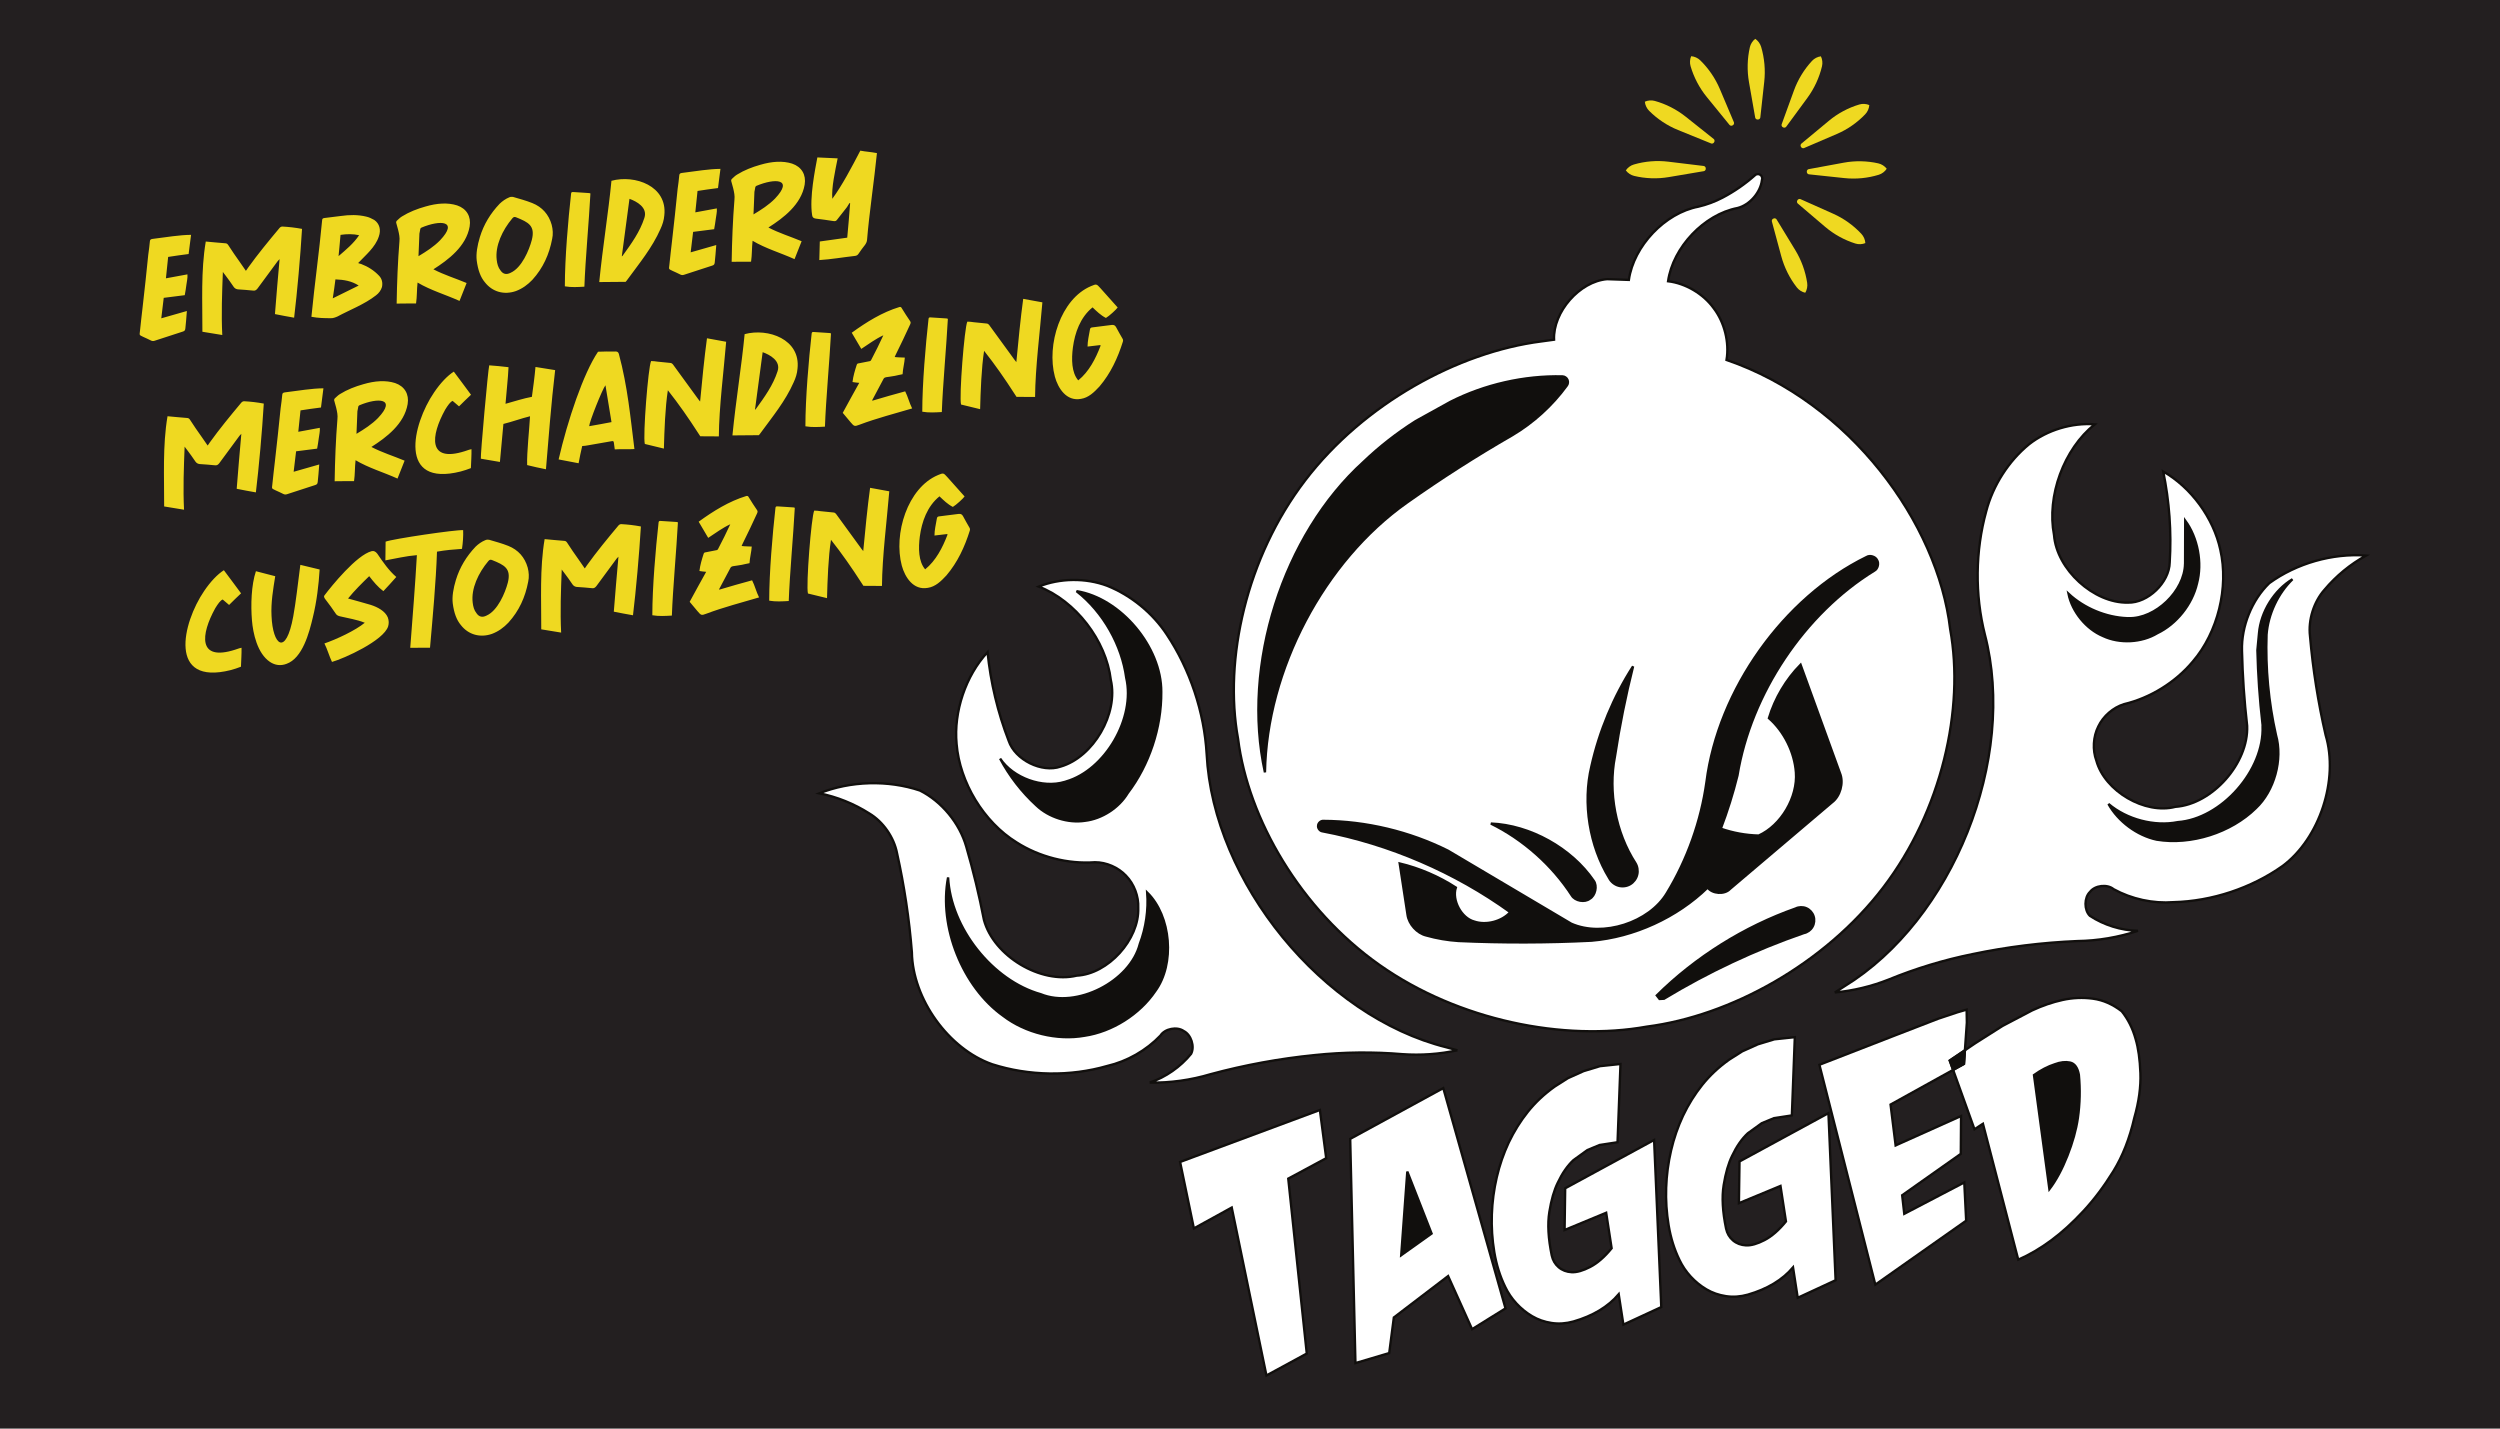 <?xml version="1.0" encoding="UTF-8" standalone="no"?>
<!-- Created with Inkscape (http://www.inkscape.org/) -->

<svg
   width="88.9mm"
   height="50.8mm"
   viewBox="0 0 88.9 50.8"
   version="1.1"
   id="svg1"
   inkscape:version="1.3.2 (091e20e, 2023-11-25, custom)"
   sodipodi:docname="TAGGED CARD 2.svg"
   xmlns:inkscape="http://www.inkscape.org/namespaces/inkscape"
   xmlns:sodipodi="http://sodipodi.sourceforge.net/DTD/sodipodi-0.dtd"
   xmlns="http://www.w3.org/2000/svg"
   xmlns:svg="http://www.w3.org/2000/svg">
  <sodipodi:namedview
     id="namedview1"
     pagecolor="#ffffff"
     bordercolor="#000000"
     borderopacity="0.25"
     inkscape:showpageshadow="2"
     inkscape:pageopacity="0.0"
     inkscape:pagecheckerboard="0"
     inkscape:deskcolor="#d1d1d1"
     inkscape:document-units="mm"
     inkscape:zoom="2.902709"
     inkscape:cx="199.29658"
     inkscape:cy="102.31821"
     inkscape:window-width="2560"
     inkscape:window-height="1476"
     inkscape:window-x="-12"
     inkscape:window-y="-12"
     inkscape:window-maximized="1"
     inkscape:current-layer="layer1" />
  <defs
     id="defs1">
    <clipPath
       clipPathUnits="userSpaceOnUse"
       id="clipPath4">
      <path
         d="M 0,144 H 252 V 0 H 0 Z"
         transform="translate(-179.59,-131.465)"
         id="path4" />
    </clipPath>
    <clipPath
       clipPathUnits="userSpaceOnUse"
       id="clipPath6">
      <path
         d="M 0,144 H 252 V 0 H 0 Z"
         transform="translate(-164.188,-115.786)"
         id="path6" />
    </clipPath>
    <clipPath
       clipPathUnits="userSpaceOnUse"
       id="clipPath8">
      <path
         d="M 0,144 H 252 V 0 H 0 Z"
         transform="translate(-129.855,-25.193)"
         id="path8" />
    </clipPath>
    <clipPath
       clipPathUnits="userSpaceOnUse"
       id="clipPath10">
      <path
         d="M 0,144 H 252 V 0 H 0 Z"
         transform="translate(-205.027,-35.632)"
         id="path10" />
    </clipPath>
    <clipPath
       clipPathUnits="userSpaceOnUse"
       id="clipPath12">
      <path
         d="M 0,144 H 252 V 0 H 0 Z"
         transform="translate(-120.062,-37.77)"
         id="path12" />
    </clipPath>
    <clipPath
       clipPathUnits="userSpaceOnUse"
       id="clipPath14">
      <path
         d="M 0,144 H 252 V 0 H 0 Z"
         transform="translate(-141.243,-17.475)"
         id="path14" />
    </clipPath>
    <clipPath
       clipPathUnits="userSpaceOnUse"
       id="clipPath16">
      <path
         d="M 0,144 H 252 V 0 H 0 Z"
         transform="translate(-174.34,-131.403)"
         id="path16" />
    </clipPath>
    <clipPath
       clipPathUnits="userSpaceOnUse"
       id="clipPath18">
      <path
         d="M 0,144 H 252 V 0 H 0 Z"
         transform="translate(-167.458,-12.247)"
         id="path18" />
    </clipPath>
    <clipPath
       clipPathUnits="userSpaceOnUse"
       id="clipPath20">
      <path
         d="M 0,144 H 252 V 0 H 0 Z"
         transform="translate(-182.31,-126.949)"
         id="path20" />
    </clipPath>
    <clipPath
       clipPathUnits="userSpaceOnUse"
       id="clipPath22">
      <path
         d="M 0,144 H 252 V 0 H 0 Z"
         transform="translate(-200.212,-92.463)"
         id="path22" />
    </clipPath>
    <clipPath
       clipPathUnits="userSpaceOnUse"
       id="clipPath24">
      <path
         d="M 0,144 H 252 V 0 H 0 Z"
         transform="translate(-176.924,-132.139)"
         id="path24" />
    </clipPath>
    <clipPath
       clipPathUnits="userSpaceOnUse"
       id="clipPath26">
      <path
         d="M 0,144 H 252 V 0 H 0 Z"
         transform="translate(-172.489,-129.538)"
         id="path26" />
    </clipPath>
    <clipPath
       clipPathUnits="userSpaceOnUse"
       id="clipPath28">
      <path
         d="M 0,144 H 252 V 0 H 0 Z"
         transform="translate(-185.03,-14.951)"
         id="path28" />
    </clipPath>
    <clipPath
       clipPathUnits="userSpaceOnUse"
       id="clipPath30">
      <path
         d="M 0,144 H 252 V 0 H 0 Z"
         transform="translate(-179.076,-121.889)"
         id="path30" />
    </clipPath>
    <clipPath
       clipPathUnits="userSpaceOnUse"
       id="clipPath32">
      <path
         d="M 0,144 H 252 V 0 H 0 Z"
         transform="translate(-198.236,-42.228)"
         id="path32" />
    </clipPath>
    <clipPath
       clipPathUnits="userSpaceOnUse"
       id="clipPath34">
      <path
         d="M 0,144 H 252 V 0 H 0 Z"
         transform="translate(-181.484,-123.93)"
         id="path34" />
    </clipPath>
    <clipPath
       clipPathUnits="userSpaceOnUse"
       id="clipPath36">
      <path
         d="M 0,144 H 252 V 0 H 0 Z"
         transform="translate(-181.573,-129.516)"
         id="path36" />
    </clipPath>
    <clipPath
       clipPathUnits="userSpaceOnUse"
       id="clipPath38">
      <path
         d="M 0,144 H 252 V 0 H 0 Z"
         transform="translate(-171.754,-126.748)"
         id="path38" />
    </clipPath>
    <clipPath
       clipPathUnits="userSpaceOnUse"
       id="clipPath40">
      <path
         d="M 0,144 H 252 V 0 H 0 Z"
         transform="translate(-158.388,-50.886)"
         id="path40" />
    </clipPath>
    <clipPath
       clipPathUnits="userSpaceOnUse"
       id="clipPath42">
      <path
         d="M 0,144 H 252 V 0 H 0 Z"
         transform="translate(-181.001,-52.422)"
         id="path42" />
    </clipPath>
    <clipPath
       clipPathUnits="userSpaceOnUse"
       id="clipPath44">
      <path
         d="M 0,144 H 252 V 0 H 0 Z"
         transform="translate(-217.45,-80.17)"
         id="path44" />
    </clipPath>
    <clipPath
       clipPathUnits="userSpaceOnUse"
       id="clipPath46">
      <path
         d="M 0,144 H 252 V 0 H 0 Z"
         transform="translate(-162.786,-67.739)"
         id="path46" />
    </clipPath>
    <clipPath
       clipPathUnits="userSpaceOnUse"
       id="clipPath48">
      <path
         d="M 0,144 H 252 V 0 H 0 Z"
         transform="translate(-116.451,-44.098)"
         id="path48" />
    </clipPath>
    <clipPath
       clipPathUnits="userSpaceOnUse"
       id="clipPath50">
      <path
         d="M 0,144 H 252 V 0 H 0 Z"
         transform="translate(-141.834,-93.346)"
         id="path50" />
    </clipPath>
    <clipPath
       clipPathUnits="userSpaceOnUse"
       id="clipPath52">
      <path
         d="M 0,144 H 252 V 0 H 0 Z"
         transform="translate(-212.535,-62.963)"
         id="path52" />
    </clipPath>
    <clipPath
       clipPathUnits="userSpaceOnUse"
       id="clipPath54">
      <path
         d="M 0,144 H 252 V 0 H 0 Z"
         transform="translate(-104.47,-62.813)"
         id="path54" />
    </clipPath>
    <clipPath
       clipPathUnits="userSpaceOnUse"
       id="clipPath56">
      <path
         d="M 0,144 H 252 V 0 H 0 Z"
         transform="translate(-181.001,-52.422)"
         id="path56" />
    </clipPath>
    <clipPath
       clipPathUnits="userSpaceOnUse"
       id="clipPath58">
      <path
         d="M 0,144 H 252 V 0 H 0 Z"
         transform="translate(-141.243,-17.475)"
         id="path58" />
    </clipPath>
    <clipPath
       clipPathUnits="userSpaceOnUse"
       id="clipPath60">
      <path
         d="M 0,144 H 252 V 0 H 0 Z"
         transform="translate(-116.451,-44.098)"
         id="path60" />
    </clipPath>
    <clipPath
       clipPathUnits="userSpaceOnUse"
       id="clipPath62">
      <path
         d="M 0,144 H 252 V 0 H 0 Z"
         transform="translate(-104.47,-62.813)"
         id="path62" />
    </clipPath>
    <clipPath
       clipPathUnits="userSpaceOnUse"
       id="clipPath64">
      <path
         d="M 0,144 H 252 V 0 H 0 Z"
         transform="translate(-158.388,-50.886)"
         id="path64" />
    </clipPath>
    <clipPath
       clipPathUnits="userSpaceOnUse"
       id="clipPath66">
      <path
         d="M 0,144 H 252 V 0 H 0 Z"
         transform="translate(-162.786,-67.739)"
         id="path66" />
    </clipPath>
    <clipPath
       clipPathUnits="userSpaceOnUse"
       id="clipPath68">
      <path
         d="M 0,144 H 252 V 0 H 0 Z"
         transform="translate(-160.645,-55.217)"
         id="path68" />
    </clipPath>
    <clipPath
       clipPathUnits="userSpaceOnUse"
       id="clipPath70">
      <path
         d="M 0,144 H 252 V 0 H 0 Z"
         transform="translate(-160.645,-55.217)"
         id="path70" />
    </clipPath>
    <clipPath
       clipPathUnits="userSpaceOnUse"
       id="clipPath72">
      <path
         d="M 0,144 H 252 V 0 H 0 Z"
         transform="translate(-141.834,-93.346)"
         id="path72" />
    </clipPath>
    <clipPath
       clipPathUnits="userSpaceOnUse"
       id="clipPath74">
      <path
         d="M 0,144 H 252 V 0 H 0 Z"
         transform="translate(-212.535,-62.963)"
         id="path74" />
    </clipPath>
    <clipPath
       clipPathUnits="userSpaceOnUse"
       id="clipPath76">
      <path
         d="M 0,144 H 252 V 0 H 0 Z"
         transform="translate(-217.45,-80.17)"
         id="path76" />
    </clipPath>
    <clipPath
       clipPathUnits="userSpaceOnUse"
       id="clipPath78">
      <path
         d="M 0,144 H 252 V 0 H 0 Z"
         transform="translate(-205.027,-35.632)"
         id="path78" />
    </clipPath>
    <clipPath
       clipPathUnits="userSpaceOnUse"
       id="clipPath81">
      <path
         d="M 0,144 H 252 V 0 H 0 Z"
         transform="matrix(1.333,0,0,-1.333,0,192)"
         id="path81" />
    </clipPath>
    <clipPath
       clipPathUnits="userSpaceOnUse"
       id="clipPath79">
      <path
         d="m 124.395,126.444 h 72.588 V 40.095 h -72.588 z"
         transform="translate(-164.188,-115.786)"
         id="path79" />
    </clipPath>
    <clipPath
       clipPathUnits="userSpaceOnUse"
       id="clipPath83">
      <path
         d="M 0,144 H 252 V 0 H 0 Z"
         transform="translate(-164.188,-115.786)"
         id="path83" />
    </clipPath>
    <clipPath
       clipPathUnits="userSpaceOnUse"
       id="clipPath86">
      <path
         d="M 0,144 H 252 V 0 H 0 Z"
         transform="matrix(1.333,0,0,-1.333,0,192)"
         id="path86" />
    </clipPath>
    <clipPath
       clipPathUnits="userSpaceOnUse"
       id="clipPath84">
      <path
         d="m 196.537,43.395 h 19.216 V 17.025 h -19.216 z"
         transform="translate(-203.44,-17.025)"
         id="path84" />
    </clipPath>
    <clipPath
       clipPathUnits="userSpaceOnUse"
       id="clipPath88">
      <path
         d="M 0,144 H 252 V 0 H 0 Z"
         transform="translate(-203.44,-17.025)"
         id="path88" />
    </clipPath>
    <clipPath
       clipPathUnits="userSpaceOnUse"
       id="clipPath91">
      <path
         d="M 0,144 H 252 V 0 H 0 Z"
         transform="matrix(1.333,0,0,-1.333,0,192)"
         id="path91" />
    </clipPath>
    <clipPath
       clipPathUnits="userSpaceOnUse"
       id="clipPath89">
      <path
         d="m 136.103,34.303 h 15.645 V 6.603 h -15.645 z"
         transform="translate(-140.499,-11.197)"
         id="path89" />
    </clipPath>
    <clipPath
       clipPathUnits="userSpaceOnUse"
       id="clipPath93">
      <path
         d="M 0,144 H 252 V 0 H 0 Z"
         transform="translate(-140.499,-11.197)"
         id="path93" />
    </clipPath>
    <clipPath
       clipPathUnits="userSpaceOnUse"
       id="clipPath96">
      <path
         d="M 0,144 H 252 V 0 H 0 Z"
         transform="matrix(1.333,0,0,-1.333,0,192)"
         id="path96" />
    </clipPath>
    <clipPath
       clipPathUnits="userSpaceOnUse"
       id="clipPath94">
      <path
         d="m 126.857,106.054 h 31.181 V 66.163 h -31.181 z"
         transform="translate(-141.834,-93.346)"
         id="path94" />
    </clipPath>
    <clipPath
       clipPathUnits="userSpaceOnUse"
       id="clipPath98">
      <path
         d="M 0,144 H 252 V 0 H 0 Z"
         transform="translate(-141.834,-93.346)"
         id="path98" />
    </clipPath>
    <clipPath
       clipPathUnits="userSpaceOnUse"
       id="clipPath101">
      <path
         d="M 0,144 H 252 V 0 H 0 Z"
         transform="matrix(1.333,0,0,-1.333,0,192)"
         id="path101" />
    </clipPath>
    <clipPath
       clipPathUnits="userSpaceOnUse"
       id="clipPath99">
      <path
         d="m 150.379,36.732 h 17.079 V 10.477 h -17.079 z"
         transform="translate(-167.458,-12.247)"
         id="path99" />
    </clipPath>
    <clipPath
       clipPathUnits="userSpaceOnUse"
       id="clipPath103">
      <path
         d="M 0,144 H 252 V 0 H 0 Z"
         transform="translate(-167.458,-12.247)"
         id="path103" />
    </clipPath>
    <clipPath
       clipPathUnits="userSpaceOnUse"
       id="clipPath106">
      <path
         d="M 0,144 H 252 V 0 H 0 Z"
         transform="matrix(1.333,0,0,-1.333,0,192)"
         id="path106" />
    </clipPath>
    <clipPath
       clipPathUnits="userSpaceOnUse"
       id="clipPath104">
      <path
         d="m 132.88,87.921 h 56.407 V 49.005 H 132.88 Z"
         transform="translate(-158.388,-50.886)"
         id="path104" />
    </clipPath>
    <clipPath
       clipPathUnits="userSpaceOnUse"
       id="clipPath108">
      <path
         d="M 0,144 H 252 V 0 H 0 Z"
         transform="translate(-158.388,-50.886)"
         id="path108" />
    </clipPath>
    <clipPath
       clipPathUnits="userSpaceOnUse"
       id="clipPath111">
      <path
         d="M 0,144 H 252 V 0 H 0 Z"
         transform="matrix(1.333,0,0,-1.333,0,192)"
         id="path111" />
    </clipPath>
    <clipPath
       clipPathUnits="userSpaceOnUse"
       id="clipPath109">
      <path
         d="m 184.96,101.246 h 53.52 V 43.988 h -53.52 z"
         transform="translate(-200.212,-92.463)"
         id="path109" />
    </clipPath>
    <clipPath
       clipPathUnits="userSpaceOnUse"
       id="clipPath113">
      <path
         d="M 0,144 H 252 V 0 H 0 Z"
         transform="translate(-200.212,-92.463)"
         id="path113" />
    </clipPath>
    <clipPath
       clipPathUnits="userSpaceOnUse"
       id="clipPath116">
      <path
         d="M 0,144 H 252 V 0 H 0 Z"
         transform="matrix(1.333,0,0,-1.333,0,192)"
         id="path116" />
    </clipPath>
    <clipPath
       clipPathUnits="userSpaceOnUse"
       id="clipPath114">
      <path
         d="m 160.036,76.826 h 5.034 V 54.672 h -5.034 z"
         transform="translate(-162.786,-67.739)"
         id="path114" />
    </clipPath>
    <clipPath
       clipPathUnits="userSpaceOnUse"
       id="clipPath118">
      <path
         d="M 0,144 H 252 V 0 H 0 Z"
         transform="translate(-162.786,-67.739)"
         id="path118" />
    </clipPath>
    <clipPath
       clipPathUnits="userSpaceOnUse"
       id="clipPath121">
      <path
         d="M 0,144 H 252 V 0 H 0 Z"
         transform="matrix(1.333,0,0,-1.333,0,192)"
         id="path121" />
    </clipPath>
    <clipPath
       clipPathUnits="userSpaceOnUse"
       id="clipPath119">
      <path
         d="M 82.611,85.509 H 146.888 V 34.87 H 82.611 Z"
         transform="translate(-120.062,-37.77)"
         id="path119" />
    </clipPath>
    <clipPath
       clipPathUnits="userSpaceOnUse"
       id="clipPath123">
      <path
         d="M 0,144 H 252 V 0 H 0 Z"
         transform="translate(-120.062,-37.77)"
         id="path123" />
    </clipPath>
    <clipPath
       clipPathUnits="userSpaceOnUse"
       id="clipPath126">
      <path
         d="M 0,144 H 252 V 0 H 0 Z"
         transform="matrix(1.333,0,0,-1.333,0,192)"
         id="path126" />
    </clipPath>
    <clipPath
       clipPathUnits="userSpaceOnUse"
       id="clipPath124">
      <path
         d="M 167.014,52.551 H 182.87 V 43.309 H 167.014 Z"
         transform="translate(-181.001,-52.422)"
         id="path124" />
    </clipPath>
    <clipPath
       clipPathUnits="userSpaceOnUse"
       id="clipPath128">
      <path
         d="M 0,144 H 252 V 0 H 0 Z"
         transform="translate(-181.001,-52.422)"
         id="path128" />
    </clipPath>
    <clipPath
       clipPathUnits="userSpaceOnUse"
       id="clipPath131">
      <path
         d="M 0,144 H 252 V 0 H 0 Z"
         transform="matrix(1.333,0,0,-1.333,0,192)"
         id="path131" />
    </clipPath>
    <clipPath
       clipPathUnits="userSpaceOnUse"
       id="clipPath129">
      <path
         d="m 167.95,39.436 h 17.08 v -26.254 h -17.08 z"
         transform="translate(-185.03,-14.951)"
         id="path129" />
    </clipPath>
    <clipPath
       clipPathUnits="userSpaceOnUse"
       id="clipPath133">
      <path
         d="M 0,144 H 252 V 0 H 0 Z"
         transform="translate(-185.03,-14.951)"
         id="path133" />
    </clipPath>
    <clipPath
       clipPathUnits="userSpaceOnUse"
       id="clipPath136">
      <path
         d="M 0,144 H 252 V 0 H 0 Z"
         transform="matrix(1.333,0,0,-1.333,0,192)"
         id="path136" />
    </clipPath>
    <clipPath
       clipPathUnits="userSpaceOnUse"
       id="clipPath134">
      <path
         d="m 118.959,32.107 h 14.718 V 5.362 h -14.718 z"
         transform="translate(-129.855,-25.193)"
         id="path134" />
    </clipPath>
    <clipPath
       clipPathUnits="userSpaceOnUse"
       id="clipPath138">
      <path
         d="M 0,144 H 252 V 0 H 0 Z"
         transform="translate(-129.855,-25.193)"
         id="path138" />
    </clipPath>
    <clipPath
       clipPathUnits="userSpaceOnUse"
       id="clipPath141">
      <path
         d="M 0,144 H 252 V 0 H 0 Z"
         transform="matrix(1.333,0,0,-1.333,0,192)"
         id="path141" />
    </clipPath>
    <clipPath
       clipPathUnits="userSpaceOnUse"
       id="clipPath139">
      <path
         d="m 100.813,84.397 h 16.233 V 61.207 h -16.233 z"
         transform="translate(-104.47,-62.813)"
         id="path139" />
    </clipPath>
    <clipPath
       clipPathUnits="userSpaceOnUse"
       id="clipPath143">
      <path
         d="M 0,144 H 252 V 0 H 0 Z"
         transform="translate(-104.47,-62.813)"
         id="path143" />
    </clipPath>
    <clipPath
       clipPathUnits="userSpaceOnUse"
       id="clipPath146">
      <path
         d="M 0,144 H 252 V 0 H 0 Z"
         transform="matrix(1.333,0,0,-1.333,0,192)"
         id="path146" />
    </clipPath>
    <clipPath
       clipPathUnits="userSpaceOnUse"
       id="clipPath144">
      <path
         d="m 150.288,60.981 h 10.549 v -7.793 h -10.549 z"
         transform="translate(-160.645,-55.217)"
         id="path144" />
    </clipPath>
    <clipPath
       clipPathUnits="userSpaceOnUse"
       id="clipPath148">
      <path
         d="M 0,144 H 252 V 0 H 0 Z"
         transform="translate(-160.645,-55.217)"
         id="path148" />
    </clipPath>
    <clipPath
       clipPathUnits="userSpaceOnUse"
       id="clipPath151">
      <path
         d="M 0,144 H 252 V 0 H 0 Z"
         transform="matrix(1.333,0,0,-1.333,0,192)"
         id="path151" />
    </clipPath>
    <clipPath
       clipPathUnits="userSpaceOnUse"
       id="clipPath149">
      <path
         d="m 208.511,91.515 h 13.171 V 79.369 h -13.171 z"
         transform="translate(-217.45,-80.17)"
         id="path149" />
    </clipPath>
    <clipPath
       clipPathUnits="userSpaceOnUse"
       id="clipPath153">
      <path
         d="M 0,144 H 252 V 0 H 0 Z"
         transform="translate(-217.45,-80.17)"
         id="path153" />
    </clipPath>
    <clipPath
       clipPathUnits="userSpaceOnUse"
       id="clipPath156">
      <path
         d="M 0,144 H 252 V 0 H 0 Z"
         transform="matrix(1.333,0,0,-1.333,0,192)"
         id="path156" />
    </clipPath>
    <clipPath
       clipPathUnits="userSpaceOnUse"
       id="clipPath154">
      <path
         d="m 205.027,36.936 h 4.601 v -12.797 h -4.601 z"
         transform="translate(-205.027,-35.632)"
         id="path154" />
    </clipPath>
    <clipPath
       clipPathUnits="userSpaceOnUse"
       id="clipPath158">
      <path
         d="M 0,144 H 252 V 0 H 0 Z"
         transform="translate(-205.027,-35.632)"
         id="path158" />
    </clipPath>
    <clipPath
       clipPathUnits="userSpaceOnUse"
       id="clipPath161">
      <path
         d="M 0,144 H 252 V 0 H 0 Z"
         transform="matrix(1.333,0,0,-1.333,0,192)"
         id="path161" />
    </clipPath>
    <clipPath
       clipPathUnits="userSpaceOnUse"
       id="clipPath159">
      <path
         d="m 212.535,85.597 h 18.537 V 59.231 h -18.537 z"
         transform="translate(-212.535,-62.963)"
         id="path159" />
    </clipPath>
    <clipPath
       clipPathUnits="userSpaceOnUse"
       id="clipPath163">
      <path
         d="M 0,144 H 252 V 0 H 0 Z"
         transform="translate(-212.535,-62.963)"
         id="path163" />
    </clipPath>
    <clipPath
       clipPathUnits="userSpaceOnUse"
       id="clipPath166">
      <path
         d="M 0,144 H 252 V 0 H 0 Z"
         transform="matrix(1.333,0,0,-1.333,0,192)"
         id="path166" />
    </clipPath>
    <clipPath
       clipPathUnits="userSpaceOnUse"
       id="clipPath164">
      <path
         d="M 95.374,55.547 H 117.732 V 39.455 H 95.374 Z"
         transform="translate(-116.451,-44.098)"
         id="path164" />
    </clipPath>
    <clipPath
       clipPathUnits="userSpaceOnUse"
       id="clipPath168">
      <path
         d="M 0,144 H 252 V 0 H 0 Z"
         transform="translate(-116.451,-44.098)"
         id="path168" />
    </clipPath>
    <clipPath
       clipPathUnits="userSpaceOnUse"
       id="clipPath171">
      <path
         d="M 0,144 H 252 V 0 H 0 Z"
         transform="matrix(1.333,0,0,-1.333,0,192)"
         id="path171" />
    </clipPath>
    <clipPath
       clipPathUnits="userSpaceOnUse"
       id="clipPath169">
      <path
         d="m 141.243,25.9 h 3.059 v -8.424 h -3.059 z"
         transform="translate(-141.243,-17.475)"
         id="path169" />
    </clipPath>
    <clipPath
       clipPathUnits="userSpaceOnUse"
       id="clipPath173">
      <path
         d="M 0,144 H 252 V 0 H 0 Z"
         transform="translate(-141.243,-17.475)"
         id="path173" />
    </clipPath>
    <clipPath
       clipPathUnits="userSpaceOnUse"
       id="clipPath176">
      <path
         d="M 0,144 H 252 V 0 H 0 Z"
         transform="matrix(1.333,0,0,-1.333,0,192)"
         id="path176" />
    </clipPath>
    <clipPath
       clipPathUnits="userSpaceOnUse"
       id="clipPath174">
      <path
         d="m 183.406,42.228 h 14.853 V 14.527 h -14.853 z"
         transform="translate(-198.236,-42.228)"
         id="path174" />
    </clipPath>
    <clipPath
       clipPathUnits="userSpaceOnUse"
       id="clipPath178">
      <path
         d="M 0,144 H 252 V 0 H 0 Z"
         transform="translate(-198.236,-42.228)"
         id="path178" />
    </clipPath>
    <clipPath
       clipPathUnits="userSpaceOnUse"
       id="clipPath180">
      <path
         d="M 0,144 H 252 V 0 H 0 Z"
         transform="translate(-196.537,-37.09)"
         id="path180" />
    </clipPath>
  </defs>
  <g
     inkscape:label="Layer 1"
     inkscape:groupmode="layer"
     id="layer1"
     transform="translate(-69.321,-118.269)">
    <path
       id="path1"
       d="m 69.321,169.069 h 88.9 v -50.8 H 69.321 Z"
       style="fill:#231f20;fill-opacity:1;fill-rule:nonzero;stroke:none;stroke-width:0.353" />
    <path
       id="path2"
       d="m 76.115,126.62 c -0.422,0.004 -0.843,0.079 -1.373,0.145 -0.054,0.008 -0.087,0.025 -0.091,0.083 -0.012,0.157 -0.037,0.318 -0.058,0.48 -0.062,0.633 -0.132,1.257 -0.203,1.885 -0.029,0.277 -0.066,0.542 -0.091,0.819 -0.017,0.165 -0.037,0.141 0.112,0.215 0.095,0.045 0.19,0.083 0.281,0.132 0.045,0.021 0.079,0.021 0.124,0.008 0.335,-0.107 0.666,-0.219 1.005,-0.327 0.07,-0.021 0.083,-0.05 0.091,-0.112 0.021,-0.19 0.033,-0.343 0.054,-0.62 -0.298,0.087 -0.599,0.174 -0.91,0.26 0.029,-0.252 0.062,-0.492 0.087,-0.728 0.248,-0.033 0.5,-0.062 0.748,-0.095 0.025,-0.128 0.041,-0.244 0.058,-0.368 0.012,-0.12 0.05,-0.236 0.037,-0.372 -0.26,0.045 -0.504,0.095 -0.765,0.141 0.029,-0.26 0.05,-0.504 0.079,-0.761 0.244,-0.037 0.484,-0.074 0.728,-0.103 0.033,-0.232 0.054,-0.455 0.087,-0.682 z m 1.131,1.318 c 0.033,0.045 0.05,0.074 0.074,0.099 0.112,0.149 0.215,0.289 0.314,0.438 0.037,0.05 0.083,0.074 0.141,0.083 0.178,0.012 0.368,0.025 0.554,0.045 0.066,0.008 0.107,-0.021 0.149,-0.074 0.244,-0.331 0.48,-0.653 0.719,-0.976 0.017,-0.021 0.033,-0.037 0.066,-0.07 -0.062,0.666 -0.112,1.306 -0.165,1.955 0.232,0.045 0.455,0.091 0.682,0.128 0.107,-0.885 0.223,-2.179 0.281,-3.158 -0.24,-0.045 -0.467,-0.07 -0.699,-0.083 -0.05,0 -0.083,0.029 -0.107,0.058 -0.384,0.459 -0.765,0.922 -1.116,1.41 -0.017,0.033 -0.045,0.062 -0.074,0.107 -0.145,-0.215 -0.289,-0.413 -0.426,-0.612 -0.066,-0.103 -0.132,-0.198 -0.203,-0.306 -0.025,-0.037 -0.054,-0.062 -0.103,-0.062 -0.227,-0.021 -0.463,-0.037 -0.695,-0.062 -0.178,1.05 -0.116,2.154 -0.12,3.208 0.24,0.041 0.463,0.074 0.707,0.116 -0.037,-0.752 -0.008,-1.484 0.021,-2.245 z m 4.809,-0.313 c 0.26,-0.277 0.612,-0.562 0.736,-0.943 0.087,-0.24 0.025,-0.463 -0.161,-0.591 -0.091,-0.05 -0.186,-0.099 -0.289,-0.12 -0.289,-0.07 -0.595,-0.066 -0.905,-0.021 -0.19,0.025 -0.38,0.05 -0.566,0.07 -0.07,0.008 -0.091,0.021 -0.095,0.091 -0.103,1.12 -0.265,2.237 -0.38,3.423 0.232,0.045 0.459,0.05 0.686,0.05 0.079,0.004 0.161,-0.025 0.244,-0.062 0.409,-0.223 0.959,-0.43 1.368,-0.752 0.099,-0.074 0.174,-0.174 0.211,-0.294 0.033,-0.161 -0.004,-0.294 -0.099,-0.397 -0.182,-0.194 -0.401,-0.331 -0.641,-0.422 -0.041,-0.008 -0.07,-0.021 -0.107,-0.033 z m -0.901,1.253 c 0.037,-0.232 0.066,-0.446 0.095,-0.674 0.298,0.012 0.571,0.054 0.827,0.219 -0.31,0.153 -0.612,0.302 -0.922,0.455 z m 0.277,-2.257 c 0.223,-0.033 0.442,-0.037 0.661,0.012 -0.198,0.294 -0.459,0.508 -0.732,0.744 0.029,-0.26 0.045,-0.504 0.07,-0.757 z m 3.301,1.225 c 0.533,-0.339 1.17,-0.819 1.29,-1.525 0.058,-0.351 -0.107,-0.633 -0.446,-0.748 -0.335,-0.107 -0.719,-0.079 -1.129,0.041 -0.294,0.083 -0.571,0.19 -0.831,0.351 -0.062,0.037 -0.116,0.091 -0.165,0.136 -0.041,0.029 -0.054,0.074 -0.033,0.12 0.021,0.079 0.041,0.153 0.062,0.227 0.033,0.141 0.062,0.269 0.045,0.409 -0.058,0.719 -0.087,1.455 -0.099,2.208 0.24,-0.008 0.455,0 0.69,-0.004 0.037,-0.248 0.025,-0.492 0.054,-0.744 0.467,0.277 0.988,0.426 1.492,0.653 0.087,-0.215 0.169,-0.422 0.252,-0.637 -0.405,-0.17 -0.802,-0.289 -1.182,-0.488 z m -0.422,-1.484 c 0.661,-0.277 1.331,-0.256 0.657,0.455 -0.223,0.227 -0.484,0.393 -0.765,0.562 0.017,-0.256 0.017,-0.525 0.033,-0.802 0.008,-0.054 0.025,-0.112 0.033,-0.174 0.012,-0.017 0.021,-0.033 0.041,-0.041 z m 1.963,1.17 c 0.045,0.343 0.136,0.591 0.289,0.773 0.269,0.347 0.69,0.459 1.104,0.314 0.232,-0.087 0.422,-0.227 0.587,-0.401 0.38,-0.418 0.599,-0.905 0.703,-1.455 0.037,-0.165 0.025,-0.335 -0.017,-0.5 -0.103,-0.368 -0.339,-0.633 -0.69,-0.773 -0.227,-0.091 -0.451,-0.149 -0.686,-0.219 -0.041,-0.008 -0.095,-0.004 -0.136,0.017 -0.124,0.05 -0.24,0.132 -0.339,0.227 -0.327,0.343 -0.566,0.736 -0.703,1.186 -0.091,0.298 -0.141,0.595 -0.112,0.831 z m 0.711,-0.021 c -0.062,-0.5 0.203,-1.058 0.554,-1.476 0.041,-0.05 0.079,-0.066 0.141,-0.037 0.43,0.174 0.682,0.294 0.554,0.802 -0.095,0.364 -0.36,0.996 -0.757,1.17 -0.145,0.074 -0.265,0.05 -0.356,-0.083 -0.087,-0.107 -0.12,-0.24 -0.136,-0.376 z m 3.332,-2.364 c -0.025,-0.008 -0.029,-0.012 -0.041,-0.012 -0.186,-0.008 -0.372,-0.029 -0.566,-0.037 -0.066,-0.004 -0.079,0.008 -0.083,0.087 -0.099,0.885 -0.219,2.261 -0.219,3.266 0.236,0.041 0.463,0.025 0.695,0.012 0.033,-0.951 0.165,-2.356 0.215,-3.316 z m 0.748,-0.449 c -0.107,1.12 -0.31,2.344 -0.434,3.601 0.31,0 0.624,-0.008 0.938,-0.008 0.029,-0.029 0.05,-0.058 0.07,-0.087 0.413,-0.566 0.876,-1.124 1.17,-1.794 0.07,-0.149 0.124,-0.318 0.136,-0.484 0.116,-1.042 -1.042,-1.455 -1.881,-1.228 z m 0.641,0.641 c 0.252,0.091 0.657,0.306 0.529,0.682 -0.157,0.488 -0.455,0.905 -0.777,1.348 -1.8e-5,0.004 -0.008,0.004 -0.025,0.017 0.091,-0.682 0.182,-1.364 0.273,-2.046 z m 3.235,-1.065 c -0.422,0.004 -0.843,0.079 -1.373,0.145 -0.054,0.008 -0.087,0.025 -0.091,0.083 -0.012,0.157 -0.037,0.318 -0.058,0.48 -0.062,0.633 -0.132,1.257 -0.203,1.885 -0.029,0.277 -0.066,0.542 -0.091,0.819 -0.017,0.165 -0.037,0.141 0.112,0.215 0.095,0.045 0.19,0.083 0.281,0.132 0.045,0.021 0.079,0.021 0.124,0.008 0.335,-0.107 0.666,-0.219 1.005,-0.327 0.07,-0.021 0.083,-0.05 0.091,-0.112 0.021,-0.19 0.033,-0.343 0.054,-0.62 -0.298,0.087 -0.599,0.174 -0.91,0.26 0.029,-0.252 0.062,-0.492 0.087,-0.728 0.248,-0.033 0.5,-0.062 0.748,-0.095 0.025,-0.128 0.041,-0.244 0.058,-0.368 0.012,-0.12 0.05,-0.236 0.037,-0.372 -0.26,0.045 -0.504,0.095 -0.765,0.141 0.029,-0.26 0.05,-0.504 0.079,-0.761 0.244,-0.037 0.484,-0.074 0.728,-0.103 0.033,-0.232 0.054,-0.455 0.087,-0.682 z m 1.705,2.086 c 0.533,-0.339 1.17,-0.819 1.29,-1.525 0.058,-0.351 -0.107,-0.633 -0.446,-0.748 -0.335,-0.107 -0.719,-0.079 -1.129,0.041 -0.294,0.083 -0.571,0.19 -0.831,0.351 -0.062,0.037 -0.116,0.091 -0.165,0.136 -0.041,0.029 -0.054,0.074 -0.033,0.12 0.021,0.079 0.041,0.153 0.062,0.227 0.033,0.141 0.062,0.269 0.045,0.409 -0.058,0.719 -0.087,1.455 -0.099,2.208 0.24,-0.008 0.455,0 0.69,-0.004 0.037,-0.248 0.025,-0.492 0.054,-0.744 0.467,0.277 0.988,0.426 1.492,0.653 0.087,-0.215 0.169,-0.422 0.252,-0.637 -0.405,-0.17 -0.802,-0.289 -1.182,-0.488 z m -0.422,-1.484 c 0.661,-0.277 1.331,-0.256 0.657,0.455 -0.223,0.227 -0.484,0.393 -0.765,0.562 0.017,-0.256 0.017,-0.525 0.033,-0.802 0.008,-0.054 0.025,-0.112 0.033,-0.174 0.012,-0.017 0.021,-0.033 0.041,-0.041 z m 2.886,-0.976 c -0.236,-0.004 -0.488,-0.029 -0.723,-0.033 -0.079,0.43 -0.285,1.426 -0.186,2.051 0.008,0.074 0.045,0.112 0.128,0.124 0.203,0.025 0.418,0.054 0.624,0.087 0.066,0.012 0.107,0 0.141,-0.054 0.116,-0.145 0.227,-0.294 0.347,-0.442 0.029,-0.054 0.062,-0.095 0.091,-0.145 0.012,0.004 0.017,0.004 0.021,0.008 -0.029,0.409 -0.066,0.814 -0.103,1.224 -0.223,0.029 -0.438,0.058 -0.976,0.136 -0.004,0.232 -0.012,0.442 -0.017,0.661 0.418,-0.025 0.831,-0.099 1.277,-0.149 0.054,-0.008 0.091,-0.033 0.12,-0.079 0.07,-0.107 0.149,-0.211 0.227,-0.31 0.041,-0.058 0.07,-0.116 0.074,-0.186 0.074,-0.914 0.256,-2.129 0.351,-3.08 -0.232,-0.045 -0.368,-0.045 -0.591,-0.087 -0.298,0.575 -0.653,1.248 -0.996,1.712 -0.033,-0.401 0.099,-0.976 0.19,-1.439 z m -23.223,10.25 c 0.033,0.045 0.05,0.074 0.074,0.099 0.112,0.149 0.215,0.289 0.314,0.438 0.037,0.05 0.083,0.074 0.141,0.083 0.178,0.012 0.368,0.025 0.554,0.045 0.066,0.008 0.107,-0.021 0.149,-0.074 0.244,-0.331 0.48,-0.653 0.719,-0.976 0.017,-0.021 0.033,-0.037 0.066,-0.07 -0.062,0.666 -0.112,1.306 -0.165,1.955 0.232,0.045 0.455,0.091 0.682,0.128 0.107,-0.885 0.223,-2.179 0.281,-3.158 -0.24,-0.045 -0.467,-0.07 -0.699,-0.083 -0.05,0 -0.083,0.029 -0.107,0.058 -0.384,0.459 -0.765,0.922 -1.116,1.41 -0.017,0.033 -0.045,0.062 -0.074,0.107 -0.145,-0.215 -0.289,-0.413 -0.426,-0.612 -0.066,-0.103 -0.132,-0.198 -0.203,-0.306 -0.025,-0.037 -0.054,-0.062 -0.103,-0.062 -0.227,-0.021 -0.463,-0.037 -0.695,-0.062 -0.178,1.05 -0.116,2.154 -0.12,3.208 0.24,0.041 0.463,0.074 0.707,0.116 -0.037,-0.752 -0.008,-1.484 0.021,-2.245 z m 4.936,-2.073 c -0.422,0.004 -0.843,0.079 -1.373,0.145 -0.054,0.008 -0.087,0.025 -0.091,0.083 -0.012,0.157 -0.037,0.318 -0.058,0.48 -0.062,0.633 -0.132,1.257 -0.203,1.885 -0.029,0.277 -0.066,0.542 -0.091,0.819 -0.017,0.165 -0.037,0.141 0.112,0.215 0.095,0.045 0.19,0.083 0.281,0.132 0.045,0.021 0.079,0.021 0.124,0.008 0.335,-0.107 0.666,-0.219 1.005,-0.327 0.07,-0.021 0.083,-0.05 0.091,-0.112 0.021,-0.19 0.033,-0.343 0.054,-0.62 -0.298,0.087 -0.599,0.174 -0.91,0.26 0.029,-0.252 0.062,-0.492 0.087,-0.728 0.248,-0.033 0.5,-0.062 0.748,-0.095 0.025,-0.128 0.041,-0.244 0.058,-0.368 0.012,-0.12 0.05,-0.236 0.037,-0.372 -0.26,0.045 -0.504,0.095 -0.765,0.141 0.029,-0.26 0.05,-0.504 0.079,-0.761 0.244,-0.037 0.484,-0.074 0.728,-0.103 0.033,-0.232 0.054,-0.455 0.087,-0.682 z m 1.705,2.086 c 0.533,-0.339 1.17,-0.819 1.29,-1.525 0.058,-0.351 -0.107,-0.633 -0.446,-0.748 -0.335,-0.107 -0.719,-0.079 -1.129,0.041 -0.294,0.083 -0.571,0.19 -0.831,0.351 -0.062,0.037 -0.116,0.091 -0.165,0.136 -0.041,0.029 -0.054,0.074 -0.033,0.12 0.021,0.079 0.041,0.153 0.062,0.227 0.033,0.141 0.062,0.269 0.045,0.409 -0.058,0.719 -0.087,1.455 -0.099,2.208 0.24,-0.008 0.455,0 0.69,-0.004 0.037,-0.248 0.025,-0.492 0.054,-0.744 0.467,0.277 0.988,0.426 1.492,0.653 0.087,-0.215 0.169,-0.422 0.252,-0.637 -0.405,-0.169 -0.802,-0.289 -1.182,-0.488 z m -0.422,-1.484 c 0.661,-0.277 1.331,-0.256 0.657,0.455 -0.223,0.227 -0.484,0.393 -0.765,0.562 0.017,-0.256 0.017,-0.525 0.033,-0.802 0.008,-0.054 0.025,-0.112 0.033,-0.174 0.012,-0.017 0.021,-0.033 0.041,-0.041 z m 3.353,-1.195 c -0.227,0.145 -0.475,0.405 -0.699,0.736 -0.785,1.149 -1.29,3.378 0.943,2.815 0.124,-0.033 0.248,-0.074 0.364,-0.12 0.008,-0.227 0.025,-0.455 0.021,-0.674 -0.029,0 -0.112,0.029 -0.232,0.07 -1.331,0.426 -1.22,-0.542 -0.703,-1.476 0.099,-0.161 0.186,-0.281 0.265,-0.31 0.079,0.066 0.145,0.128 0.227,0.194 0.145,-0.141 0.277,-0.277 0.426,-0.413 -0.207,-0.277 -0.401,-0.546 -0.612,-0.823 z m 3.277,3.472 c 0.083,-0.992 0.19,-2.39 0.327,-3.526 -0.24,-0.041 -0.463,-0.074 -0.699,-0.112 -0.033,0.376 -0.083,0.728 -0.128,1.062 -0.31,0.058 -0.608,0.157 -0.938,0.248 0.029,-0.393 0.091,-0.914 0.107,-1.302 -0.24,-0.029 -0.467,-0.05 -0.686,-0.066 -0.041,0.141 -0.318,3.212 -0.298,3.32 0.219,0.041 0.446,0.079 0.678,0.116 0.041,-0.455 0.083,-0.905 0.124,-1.352 0.322,-0.079 0.624,-0.194 0.947,-0.273 -0.025,0.467 -0.116,1.273 -0.103,1.736 0.227,0.058 0.442,0.103 0.67,0.149 z m 0.45,-0.35 c 0.232,0.045 0.463,0.091 0.711,0.136 0.037,-0.211 0.083,-0.418 0.128,-0.612 0.079,-0.008 0.136,-0.008 0.203,-0.025 0.273,-0.045 0.554,-0.095 0.831,-0.145 0.074,-0.017 0.087,-0.004 0.095,0.07 0.008,0.07 0.017,0.141 0.029,0.219 0.24,-0.017 0.467,0.004 0.699,-0.012 -0.141,-1.116 -0.24,-2.224 -0.554,-3.386 -0.021,-0.062 -0.054,-0.083 -0.116,-0.083 -0.107,0.004 -0.215,0 -0.318,0 -0.099,0.004 -0.203,0.004 -0.306,0.008 -0.521,0.769 -1.083,2.447 -1.401,3.828 z m 1.881,-1.327 c -0.269,0.054 -0.537,0.099 -0.794,0.145 0.004,-0.149 0.467,-1.315 0.579,-1.455 0.07,0.442 0.145,0.876 0.215,1.311 z m 3.817,0.508 c 0.008,-1.046 0.174,-2.323 0.26,-3.365 l -0.682,-0.124 c -0.091,0.657 -0.182,1.583 -0.244,2.249 -0.029,-0.041 -0.054,-0.062 -0.066,-0.083 l -0.897,-1.232 c -0.029,-0.033 -0.054,-0.058 -0.107,-0.058 -0.153,-0.017 -0.302,-0.029 -0.446,-0.045 -0.074,-0.012 -0.153,-0.021 -0.227,-0.021 -0.103,0.211 -0.298,2.671 -0.223,2.948 l 0.678,0.165 c 0.017,-0.637 0.045,-1.455 0.141,-2.075 0.389,0.492 0.74,0.996 1.083,1.53 l 0.07,0.107 z m 0.917,-3.636 c -0.107,1.12 -0.31,2.344 -0.434,3.601 0.31,0 0.624,-0.008 0.938,-0.008 0.029,-0.029 0.05,-0.058 0.07,-0.087 0.413,-0.566 0.876,-1.124 1.17,-1.794 0.07,-0.149 0.124,-0.318 0.136,-0.484 0.116,-1.042 -1.042,-1.455 -1.881,-1.228 z m 0.641,0.641 c 0.252,0.091 0.657,0.306 0.529,0.682 -0.157,0.488 -0.455,0.905 -0.777,1.348 1.7e-5,0.004 -0.008,0.004 -0.025,0.017 0.091,-0.682 0.182,-1.364 0.273,-2.046 z m 2.429,-0.668 c -0.025,-0.008 -0.029,-0.012 -0.041,-0.012 -0.186,-0.008 -0.372,-0.029 -0.566,-0.037 -0.066,-0.004 -0.079,0.008 -0.083,0.087 -0.099,0.885 -0.219,2.261 -0.219,3.266 0.236,0.041 0.463,0.025 0.695,0.012 0.033,-0.951 0.165,-2.356 0.215,-3.316 z m 2.642,2.06 c -0.376,0.099 -0.794,0.223 -1.174,0.335 0,-0.033 0.004,-0.037 0.012,-0.045 0.128,-0.244 0.26,-0.488 0.389,-0.732 0.021,-0.037 0.045,-0.05 0.083,-0.058 0.107,-0.017 0.211,-0.029 0.322,-0.05 0.083,-0.017 0.174,-0.041 0.273,-0.058 0.008,-0.19 0.07,-0.409 0.079,-0.591 -0.116,-0.008 -0.252,-0.004 -0.36,-0.021 0.021,-0.041 0.029,-0.074 0.045,-0.099 0.165,-0.339 0.331,-0.674 0.504,-1.058 0.017,-0.037 0.029,-0.074 0.004,-0.112 -0.107,-0.153 -0.207,-0.314 -0.302,-0.467 -0.017,-0.041 -0.05,-0.05 -0.083,-0.041 -0.612,0.186 -1.17,0.533 -1.695,0.914 0.112,0.19 0.223,0.376 0.339,0.575 0.265,-0.174 0.508,-0.356 0.785,-0.484 -0.136,0.294 -0.277,0.583 -0.426,0.864 -0.017,0.045 -0.045,0.058 -0.087,0.062 -0.12,0.021 -0.236,0.045 -0.356,0.07 -0.033,0.004 -0.066,0.008 -0.079,0.058 -0.062,0.194 -0.124,0.393 -0.149,0.608 0.079,0.012 0.157,0.025 0.24,0.029 -0.198,0.364 -0.397,0.707 -0.587,1.067 0.099,0.116 0.182,0.223 0.277,0.331 0.128,0.149 0.136,0.161 0.318,0.091 0.612,-0.232 1.277,-0.401 1.873,-0.579 -0.103,-0.203 -0.149,-0.418 -0.248,-0.608 z m 1.514,-2.579 c -0.025,-0.008 -0.029,-0.012 -0.041,-0.012 -0.186,-0.008 -0.372,-0.029 -0.566,-0.037 -0.066,-0.004 -0.079,0.008 -0.083,0.087 -0.099,0.885 -0.219,2.261 -0.219,3.266 0.236,0.041 0.463,0.025 0.695,0.012 0.033,-0.951 0.165,-2.356 0.215,-3.316 z m 3.102,2.78 c 0.008,-1.046 0.174,-2.323 0.26,-3.365 l -0.682,-0.124 c -0.091,0.657 -0.182,1.583 -0.244,2.249 -0.029,-0.041 -0.054,-0.062 -0.066,-0.083 l -0.897,-1.232 c -0.029,-0.033 -0.054,-0.058 -0.107,-0.058 -0.153,-0.017 -0.302,-0.029 -0.446,-0.045 -0.074,-0.012 -0.153,-0.021 -0.227,-0.021 -0.103,0.211 -0.298,2.671 -0.223,2.948 l 0.678,0.165 c 0.017,-0.637 0.045,-1.455 0.141,-2.075 0.389,0.492 0.74,0.996 1.083,1.53 l 0.07,0.107 z m 2.325,-1.847 c 0,0.025 0.004,0.033 0,0.037 -0.17,0.442 -0.405,0.91 -0.79,1.22 -0.24,-0.277 -0.244,-0.757 -0.19,-1.17 0.07,-0.521 0.26,-1.071 0.699,-1.426 0.149,0.141 0.289,0.281 0.475,0.376 0.116,-0.066 0.372,-0.302 0.418,-0.372 -0.207,-0.227 -0.409,-0.455 -0.616,-0.69 -0.136,-0.149 -0.136,-0.153 -0.331,-0.07 -1.083,0.455 -1.587,2.092 -1.286,3.22 0.112,0.409 0.409,0.885 0.926,0.79 0.269,-0.041 0.467,-0.232 0.661,-0.442 0.397,-0.467 0.649,-1.013 0.831,-1.592 0.012,-0.041 0.008,-0.074 -0.012,-0.107 -0.074,-0.132 -0.157,-0.269 -0.227,-0.405 -0.037,-0.07 -0.083,-0.091 -0.157,-0.083 -0.232,0.029 -0.459,0.058 -0.69,0.087 -0.054,0.004 -0.079,0.025 -0.087,0.087 -0.033,0.194 -0.083,0.401 -0.083,0.595 0.153,-0.017 0.306,-0.037 0.459,-0.054 z m -31.172,8.008 c -0.227,0.145 -0.475,0.405 -0.699,0.736 -0.785,1.149 -1.29,3.378 0.943,2.815 0.124,-0.033 0.248,-0.074 0.364,-0.12 0.008,-0.227 0.025,-0.455 0.021,-0.674 -0.029,0 -0.112,0.029 -0.232,0.07 -1.331,0.426 -1.22,-0.542 -0.703,-1.476 0.099,-0.161 0.186,-0.281 0.265,-0.31 0.079,0.066 0.145,0.128 0.227,0.194 0.145,-0.141 0.277,-0.277 0.426,-0.413 -0.207,-0.277 -0.401,-0.546 -0.612,-0.823 z m 1.14,0.036 c -0.165,0.488 -0.186,1.203 -0.141,1.745 0.037,0.459 0.19,1.178 0.641,1.48 0.182,0.12 0.38,0.145 0.583,0.07 0.575,-0.198 0.814,-1.112 0.943,-1.662 0.136,-0.554 0.207,-1.149 0.24,-1.695 -0.232,-0.054 -0.455,-0.107 -0.686,-0.165 -0.091,0.699 -0.161,1.339 -0.252,1.831 -0.265,1.447 -0.732,1.025 -0.773,-0.017 -0.025,-0.467 0.058,-0.955 0.132,-1.41 -0.232,-0.062 -0.455,-0.12 -0.686,-0.178 z m 4.992,0.204 c -0.265,-0.227 -0.467,-0.521 -0.678,-0.831 -0.058,-0.074 -0.124,-0.107 -0.198,-0.087 -0.533,0.136 -1.426,1.236 -1.683,1.579 -0.037,0.058 0.033,0.124 0.074,0.182 0.116,0.149 0.219,0.294 0.327,0.455 0.037,0.062 0.091,0.087 0.165,0.103 0.289,0.07 0.591,0.112 0.872,0.227 -0.335,0.277 -1.013,0.591 -1.435,0.736 0.099,0.19 0.178,0.471 0.269,0.657 0.438,-0.124 1.836,-0.757 1.997,-1.265 0.029,-0.099 0.029,-0.207 -0.012,-0.318 -0.095,-0.227 -0.364,-0.368 -0.608,-0.446 -0.265,-0.079 -0.529,-0.149 -0.806,-0.227 0.236,-0.289 0.488,-0.537 0.752,-0.794 0.153,0.198 0.31,0.389 0.504,0.533 0.157,-0.165 0.306,-0.331 0.459,-0.504 z m 1.199,2.515 c 0.095,-1.083 0.211,-2.328 0.248,-3.415 0.294,-0.054 0.587,-0.079 0.889,-0.099 0.033,-0.227 0.05,-0.446 0.041,-0.666 -0.252,-0.021 -2.501,0.31 -2.757,0.409 l -0.008,0.666 c 0.372,-0.066 0.74,-0.157 1.12,-0.186 -0.058,1.038 -0.153,2.208 -0.236,3.295 z m 0.808,-1.578 c 0.045,0.343 0.136,0.591 0.289,0.773 0.269,0.347 0.69,0.459 1.104,0.314 0.232,-0.087 0.422,-0.227 0.587,-0.401 0.38,-0.418 0.599,-0.905 0.703,-1.455 0.037,-0.165 0.025,-0.335 -0.017,-0.5 -0.103,-0.368 -0.339,-0.633 -0.69,-0.773 -0.227,-0.091 -0.451,-0.149 -0.686,-0.219 -0.041,-0.008 -0.095,-0.004 -0.136,0.017 -0.124,0.05 -0.24,0.132 -0.339,0.227 -0.327,0.343 -0.566,0.736 -0.703,1.186 -0.091,0.298 -0.141,0.595 -0.112,0.831 z M 86.13,139.7 c -0.062,-0.5 0.203,-1.058 0.554,-1.476 0.041,-0.05 0.079,-0.066 0.141,-0.037 0.43,0.174 0.682,0.294 0.554,0.802 -0.095,0.364 -0.36,0.996 -0.757,1.17 -0.145,0.074 -0.265,0.05 -0.356,-0.083 -0.087,-0.107 -0.12,-0.24 -0.136,-0.376 z m 3.166,-1.18 c 0.033,0.045 0.05,0.074 0.074,0.099 0.112,0.149 0.215,0.289 0.314,0.438 0.037,0.05 0.083,0.074 0.141,0.083 0.178,0.012 0.368,0.025 0.554,0.045 0.066,0.008 0.107,-0.021 0.149,-0.074 0.244,-0.331 0.48,-0.653 0.719,-0.976 0.017,-0.021 0.033,-0.037 0.066,-0.07 -0.062,0.666 -0.112,1.306 -0.165,1.955 0.232,0.045 0.455,0.091 0.682,0.128 0.107,-0.885 0.223,-2.179 0.281,-3.158 -0.24,-0.045 -0.467,-0.07 -0.699,-0.083 -0.05,0 -0.083,0.029 -0.107,0.058 -0.384,0.459 -0.765,0.922 -1.116,1.41 -0.017,0.033 -0.045,0.062 -0.074,0.107 -0.145,-0.215 -0.289,-0.413 -0.426,-0.612 -0.066,-0.103 -0.132,-0.198 -0.203,-0.306 -0.025,-0.037 -0.054,-0.062 -0.103,-0.062 -0.227,-0.021 -0.463,-0.037 -0.695,-0.062 -0.178,1.05 -0.116,2.154 -0.12,3.208 0.24,0.041 0.463,0.074 0.707,0.116 -0.037,-0.752 -0.008,-1.484 0.021,-2.245 z m 4.131,-1.677 c -0.025,-0.008 -0.029,-0.012 -0.041,-0.012 -0.186,-0.008 -0.372,-0.029 -0.566,-0.037 -0.066,-0.004 -0.079,0.008 -0.083,0.087 -0.099,0.885 -0.219,2.261 -0.219,3.266 0.236,0.041 0.463,0.025 0.695,0.012 0.033,-0.951 0.165,-2.356 0.215,-3.316 z m 2.642,2.061 c -0.376,0.099 -0.794,0.223 -1.174,0.335 1e-6,-0.033 0.004,-0.037 0.012,-0.045 0.128,-0.244 0.26,-0.488 0.389,-0.732 0.021,-0.037 0.045,-0.05 0.083,-0.058 0.107,-0.017 0.211,-0.029 0.322,-0.05 0.083,-0.017 0.174,-0.041 0.273,-0.058 0.008,-0.19 0.07,-0.409 0.079,-0.591 -0.116,-0.008 -0.252,-0.004 -0.36,-0.021 0.021,-0.041 0.029,-0.074 0.045,-0.099 0.165,-0.339 0.331,-0.674 0.504,-1.058 0.017,-0.037 0.029,-0.074 0.004,-0.112 -0.107,-0.153 -0.207,-0.314 -0.302,-0.467 -0.017,-0.041 -0.05,-0.05 -0.083,-0.041 -0.612,0.186 -1.17,0.533 -1.695,0.914 0.112,0.19 0.223,0.376 0.339,0.575 0.265,-0.174 0.508,-0.356 0.785,-0.484 -0.136,0.294 -0.277,0.583 -0.426,0.864 -0.017,0.045 -0.045,0.058 -0.087,0.062 -0.12,0.021 -0.236,0.045 -0.356,0.07 -0.033,0.004 -0.066,0.008 -0.079,0.058 -0.062,0.194 -0.124,0.393 -0.149,0.608 0.079,0.012 0.157,0.025 0.24,0.029 -0.198,0.364 -0.397,0.707 -0.587,1.067 0.099,0.116 0.182,0.223 0.277,0.331 0.128,0.149 0.136,0.161 0.318,0.091 0.612,-0.232 1.277,-0.401 1.873,-0.579 -0.103,-0.203 -0.149,-0.418 -0.248,-0.608 z m 1.514,-2.579 c -0.025,-0.008 -0.029,-0.012 -0.041,-0.012 -0.186,-0.008 -0.372,-0.029 -0.566,-0.037 -0.066,-0.004 -0.079,0.008 -0.083,0.087 -0.099,0.885 -0.219,2.261 -0.219,3.266 0.236,0.041 0.463,0.025 0.695,0.012 0.033,-0.951 0.165,-2.356 0.215,-3.316 z m 3.101,2.78 c 0.008,-1.046 0.174,-2.323 0.26,-3.365 l -0.682,-0.124 c -0.091,0.657 -0.182,1.583 -0.244,2.249 -0.029,-0.041 -0.054,-0.062 -0.066,-0.083 l -0.897,-1.232 c -0.029,-0.033 -0.054,-0.058 -0.107,-0.058 -0.153,-0.017 -0.302,-0.029 -0.446,-0.045 -0.074,-0.012 -0.153,-0.021 -0.227,-0.021 -0.103,0.211 -0.298,2.671 -0.223,2.948 l 0.678,0.165 c 0.017,-0.637 0.045,-1.455 0.141,-2.075 0.389,0.492 0.74,0.996 1.083,1.53 l 0.07,0.107 z m 2.326,-1.847 c 0,0.025 0.004,0.033 0,0.037 -0.17,0.442 -0.405,0.909 -0.79,1.22 -0.24,-0.277 -0.244,-0.757 -0.19,-1.17 0.07,-0.521 0.26,-1.071 0.699,-1.426 0.149,0.141 0.289,0.281 0.475,0.376 0.116,-0.066 0.372,-0.302 0.418,-0.372 -0.207,-0.227 -0.409,-0.455 -0.616,-0.69 -0.136,-0.149 -0.136,-0.153 -0.331,-0.07 -1.083,0.455 -1.587,2.092 -1.286,3.22 0.112,0.409 0.409,0.885 0.926,0.79 0.269,-0.041 0.467,-0.232 0.661,-0.442 0.397,-0.467 0.649,-1.013 0.831,-1.592 0.012,-0.041 0.008,-0.074 -0.012,-0.107 -0.074,-0.132 -0.157,-0.269 -0.227,-0.405 -0.037,-0.07 -0.083,-0.091 -0.157,-0.083 -0.232,0.029 -0.459,0.058 -0.69,0.087 -0.054,0.004 -0.079,0.025 -0.087,0.087 -0.033,0.194 -0.083,0.401 -0.083,0.595 0.153,-0.017 0.306,-0.037 0.459,-0.054 z m 0,0"
       style="fill:#efd921;fill-opacity:1;fill-rule:nonzero;stroke:none;stroke-width:0.353"
       aria-label="EMBROIDERY&#10;MERCHANDIZING&#10;CUSTOMIZING" />
    <path
       id="path3"
       d="M 0,0 1.237,3.403 C 1.635,4.504 2.268,5.541 3.062,6.395 3.29,6.642 3.623,6.813 3.955,6.853 4.104,6.55 4.145,6.174 4.065,5.846 3.794,4.706 3.283,3.602 2.591,2.663 L 0.454,-0.248 C 0.39,-0.339 0.223,-0.364 0.135,-0.295 0.03,-0.259 -0.04,-0.104 0,0"
       style="fill:#efd921;fill-opacity:1;fill-rule:nonzero;stroke:none"
       transform="matrix(0.353,0,0,-0.353,132.676,122.691)"
       clip-path="url(#clipPath4)" />
    <path
       id="path5"
       d="m 0,0 c 0.489,3.419 3.638,6.736 7,7.376 0.844,0.197 1.67,0.505 2.439,0.908 1.174,0.615 2.281,1.381 3.272,2.263 0.129,0.133 0.395,0.15 0.539,0.034 0.159,-0.096 0.237,-0.353 0.159,-0.522 -0.148,-1.26 -1.24,-2.512 -2.459,-2.818 -3.362,-0.64 -6.51,-3.957 -7,-7.376 1.767,-0.21 3.548,-1.263 4.596,-2.716 1.088,-1.423 1.589,-3.443 1.293,-5.212 12.425,-4.257 21.273,-16.403 22.53,-27.126 1.461,-8.016 -0.846,-18.285 -6.75,-26.021 -5.905,-7.735 -15.408,-12.937 -23.807,-14.011 -8.334,-1.502 -18.961,0.603 -26.918,6.205 -7.957,5.602 -13.245,14.703 -14.261,22.787 -1.461,8.016 0.845,18.285 6.75,26.02 5.905,7.736 15.407,12.938 23.807,14.012 l 1.274,0.174 c -0.116,2.794 2.582,5.874 5.343,6.098 z"
       style="fill:#ffffff;fill-opacity:1;fill-rule:nonzero;stroke:none"
       transform="matrix(0.353,0,0,-0.353,127.243,128.222)"
       clip-path="url(#clipPath6)" />
    <path
       id="path7"
       d="M 0,0 1.866,-17.62 -2.197,-19.83 -5.694,-2.914 -9.506,-5.013 -10.895,1.679 3.187,6.914 3.823,2.058 Z"
       style="fill:#ffffff;fill-opacity:1;fill-rule:nonzero;stroke:none"
       transform="matrix(0.353,0,0,-0.353,115.131,160.181)"
       clip-path="url(#clipPath8)" />
    <path
       id="path9"
       d="m 0,0 1.551,-11.494 c 0.667,0.878 1.268,1.993 1.803,3.346 0.536,1.353 0.89,2.625 1.064,3.817 0.205,1.438 0.238,2.893 0.1,4.364 C 4.384,0.753 4.087,1.161 3.627,1.258 3.167,1.354 2.656,1.297 2.094,1.086 1.408,0.866 0.71,0.504 0,0 m -1.588,-18.608 -3.558,13.694 -0.851,-0.558 -2.494,6.929 2.588,1.747 2.739,1.736 2.969,1.559 C 0.831,6.979 1.856,7.33 2.878,7.554 3.9,7.779 4.921,7.822 5.941,7.684 6.961,7.546 7.927,7.123 8.839,6.415 9.478,5.61 9.944,4.678 10.236,3.62 10.505,2.718 10.665,1.573 10.718,0.187 10.771,-1.199 10.566,-2.701 10.103,-4.319 9.633,-6.384 8.931,-8.175 7.995,-9.694 7.06,-11.213 6.052,-12.554 4.971,-13.718 3.89,-14.882 2.806,-15.866 1.719,-16.67 0.632,-17.474 -0.47,-18.12 -1.588,-18.608"
       style="fill:#ffffff;fill-opacity:1;fill-rule:nonzero;stroke:none"
       transform="matrix(0.353,0,0,-0.353,141.65,156.498)"
       clip-path="url(#clipPath10)" />
    <path
       id="path11"
       d="m 0,0 c 0.388,0.733 0.002,1.932 -0.74,2.297 -0.675,0.481 -1.9,0.243 -2.347,-0.455 -1.425,-1.496 -3.358,-2.6 -5.364,-3.063 -3.712,-1.072 -7.896,-1.009 -11.582,0.173 -4.4,1.538 -8.021,6.585 -8.093,11.282 -0.266,3.349 -0.766,6.689 -1.494,9.969 -0.308,1.613 -1.402,3.183 -2.803,4.02 -1.527,0.973 -3.259,1.67 -5.028,2.023 3.146,1.253 6.921,1.357 10.137,0.279 2.182,-1.093 3.995,-3.29 4.666,-5.654 0.706,-2.431 1.302,-4.898 1.782,-7.384 0.982,-3.634 5.727,-6.48 9.351,-5.608 3.151,0.158 6.313,3.645 6.19,6.829 0.057,1.153 -0.418,2.406 -1.223,3.228 -0.781,0.845 -2.002,1.375 -3.145,1.365 -2.711,-0.198 -5.606,0.54 -7.903,2.013 -3.287,2.038 -5.716,6.031 -6.027,9.909 -0.301,3.255 0.914,6.858 3.118,9.245 0.307,-3.046 1.029,-6.077 2.129,-8.932 0.642,-1.919 3.34,-3.259 5.233,-2.598 3.301,0.957 5.843,5.347 5.055,8.727 -0.463,3.977 -3.554,7.98 -7.263,9.406 2.139,0.862 4.74,0.891 6.902,0.078 2.394,-0.957 4.575,-2.74 6,-4.907 C -0.109,38.723 1.324,34.43 1.568,30.203 2.226,17.269 13.278,3.758 25.739,0.654 L 26.826,0.359 C 25.015,-0.031 23.13,-0.164 21.281,-0.031 18.35,0.215 15.383,0.185 12.458,-0.122 8.917,-0.474 5.392,-1.121 1.956,-2.05 -0.018,-2.642 -2.107,-2.931 -4.168,-2.897 -2.566,-2.357 -1.071,-1.317 0,0"
       style="fill:#ffffff;fill-opacity:1;fill-rule:nonzero;stroke:none"
       transform="matrix(0.353,0,0,-0.353,111.676,155.744)"
       clip-path="url(#clipPath12)" />
    <path
       id="path13"
       d="M 0,0 3.059,2.181 0.614,8.424 Z m -0.744,-6.279 -0.466,-3.584 -3.402,-1.01 -0.529,22.587 9.377,5.113 6.269,-22.189 -3.368,-2.094 -2.414,5.35 z"
       style="fill:#ffffff;fill-opacity:1;fill-rule:nonzero;stroke:none"
       transform="matrix(0.353,0,0,-0.353,119.148,162.904)"
       clip-path="url(#clipPath14)" />
    <path
       id="path15"
       d="M 0,0 -2.286,2.806 C -3.027,3.712 -3.595,4.791 -3.925,5.917 -4.022,6.241 -4.001,6.618 -3.868,6.928 -3.534,6.903 -3.192,6.748 -2.952,6.512 -2.114,5.697 -1.427,4.69 -0.973,3.61 L 0.44,0.269 C 0.486,0.167 0.424,0.009 0.321,-0.032 0.236,-0.105 0.069,-0.088 0,0"
       style="fill:#efd921;fill-opacity:1;fill-rule:nonzero;stroke:none"
       transform="matrix(0.353,0,0,-0.353,130.824,122.713)"
       clip-path="url(#clipPath16)" />
    <path
       id="path17"
       d="M 0,0 -3.817,-1.769 -4.288,1.29 c -1.073,-1.26 -2.59,-2.173 -4.552,-2.741 -0.756,-0.211 -1.495,-0.262 -2.215,-0.151 -0.72,0.11 -1.372,0.339 -1.957,0.684 -0.585,0.346 -1.112,0.774 -1.581,1.283 -0.469,0.51 -0.849,1.072 -1.14,1.688 -0.513,1.052 -0.875,2.209 -1.086,3.471 -0.211,1.261 -0.294,2.529 -0.249,3.804 0.045,1.274 0.21,2.524 0.495,3.748 0.285,1.224 0.686,2.389 1.203,3.494 0.538,1.132 1.184,2.169 1.939,3.112 0.754,0.943 1.657,1.788 2.707,2.535 l 1.319,0.839 1.575,0.709 1.655,0.502 2.065,0.218 -0.297,-7.881 -1.805,-0.277 -1.23,-0.509 -1.405,-1.015 c -0.603,-0.564 -1.128,-1.32 -1.575,-2.269 -0.374,-0.758 -0.658,-1.741 -0.853,-2.951 -0.194,-1.209 -0.114,-2.669 0.241,-4.38 0.103,-0.484 0.334,-0.88 0.693,-1.188 0.359,-0.308 0.796,-0.475 1.311,-0.503 0.515,-0.027 1.137,0.149 1.867,0.529 0.731,0.379 1.451,1.006 2.162,1.88 l -0.55,3.577 -4.189,-1.736 0.06,4.201 8.957,4.867 z"
       style="fill:#ffffff;fill-opacity:1;fill-rule:nonzero;stroke:none"
       transform="matrix(0.353,0,0,-0.353,128.396,164.748)"
       clip-path="url(#clipPath18)" />
    <path
       id="path19"
       d="M 0,0 3.533,0.651 C 4.675,0.864 5.884,0.84 7.018,0.583 7.345,0.511 7.662,0.308 7.866,0.04 7.684,-0.243 7.385,-0.469 7.064,-0.566 5.954,-0.909 4.752,-1.025 3.596,-0.9 L 0.021,-0.52 C -0.09,-0.51 -0.196,-0.379 -0.182,-0.267 -0.205,-0.157 -0.11,-0.018 0,0"
       style="fill:#efd921;fill-opacity:1;fill-rule:nonzero;stroke:none"
       transform="matrix(0.353,0,0,-0.353,133.636,124.284)"
       clip-path="url(#clipPath20)" />
    <path
       id="path21"
       d="M 0,0 C 0.675,2.598 2.257,5.068 4.323,6.756 6.141,8.182 8.63,8.936 10.929,8.758 7.82,6.282 6.076,1.535 6.831,-2.397 c 0.264,-3.461 4.009,-6.883 7.444,-6.804 2.005,-0.061 4.175,2.028 4.21,4.052 0.19,3.053 -0.032,6.161 -0.655,9.158 2.82,-1.614 5.062,-4.684 5.753,-7.88 0.87,-3.791 -0.246,-8.33 -2.768,-11.262 -1.748,-2.096 -4.288,-3.67 -6.932,-4.296 -1.093,-0.334 -2.098,-1.206 -2.59,-2.247 -0.52,-1.026 -0.596,-2.364 -0.196,-3.446 0.841,-3.074 4.904,-5.45 7.957,-4.652 3.719,0.258 7.389,4.398 7.232,8.16 -0.289,2.515 -0.463,5.047 -0.52,7.578 -0.071,2.456 0.998,5.096 2.75,6.795 2.744,1.995 6.375,3.031 9.752,2.781 -1.581,-0.868 -3.024,-2.054 -4.187,-3.44 -1.084,-1.22 -1.656,-3.046 -1.464,-4.677 0.292,-3.347 0.818,-6.683 1.572,-9.957 1.343,-4.501 -0.593,-10.403 -4.327,-13.193 -3.159,-2.236 -7.131,-3.554 -10.994,-3.648 -2.052,-0.161 -4.228,0.311 -6.037,1.308 -0.636,0.532 -1.875,0.39 -2.374,-0.271 -0.599,-0.571 -0.606,-1.83 -0.016,-2.413 1.417,-0.935 3.156,-1.476 4.846,-1.51 -1.955,-0.652 -4.034,-1.005 -6.095,-1.033 -3.557,-0.148 -7.112,-0.59 -10.596,-1.319 -2.882,-0.587 -5.72,-1.45 -8.442,-2.567 -1.723,-0.682 -3.561,-1.122 -5.405,-1.294 l 0.947,0.607 c 10.952,6.708 17.43,22.916 14.168,35.45 C -1.15,-8.401 -1.101,-3.986 0,0"
       style="fill:#ffffff;fill-opacity:1;fill-rule:nonzero;stroke:none"
       transform="matrix(0.353,0,0,-0.353,139.951,136.45)"
       clip-path="url(#clipPath22)" />
    <path
       id="path23"
       d="M 0,0 -0.626,3.575 C -0.83,4.73 -0.8,5.95 -0.539,7.092 -0.465,7.422 -0.263,7.739 0.004,7.942 0.283,7.755 0.506,7.45 0.6,7.126 0.933,6.001 1.041,4.785 0.911,3.62 L 0.515,0.015 C 0.505,-0.097 0.374,-0.202 0.264,-0.187 0.155,-0.209 0.017,-0.111 0,0"
       style="fill:#efd921;fill-opacity:1;fill-rule:nonzero;stroke:none"
       transform="matrix(0.353,0,0,-0.353,131.736,122.453)"
       clip-path="url(#clipPath24)" />
    <path
       id="path25"
       d="m 0,0 -3.338,1.356 c -1.079,0.436 -2.09,1.108 -2.915,1.936 -0.239,0.238 -0.4,0.579 -0.431,0.916 0.304,0.141 0.677,0.17 1,0.079 1.121,-0.309 2.201,-0.86 3.114,-1.588 L 0.257,0.45 C 0.346,0.382 0.366,0.214 0.296,0.127 0.257,0.022 0.102,-0.044 0,0"
       style="fill:#efd921;fill-opacity:1;fill-rule:nonzero;stroke:none"
       transform="matrix(0.353,0,0,-0.353,130.171,123.371)"
       clip-path="url(#clipPath26)" />
    <path
       id="path27"
       d="M 0,0 -3.817,-1.769 -4.288,1.29 c -1.073,-1.26 -2.59,-2.173 -4.552,-2.741 -0.756,-0.211 -1.495,-0.262 -2.215,-0.151 -0.72,0.11 -1.372,0.339 -1.957,0.684 -0.585,0.346 -1.112,0.774 -1.581,1.283 -0.469,0.51 -0.849,1.072 -1.14,1.688 -0.513,1.052 -0.875,2.209 -1.086,3.471 -0.211,1.261 -0.294,2.529 -0.249,3.804 0.045,1.274 0.21,2.524 0.495,3.748 0.285,1.224 0.686,2.389 1.203,3.494 0.538,1.132 1.184,2.169 1.939,3.112 0.754,0.943 1.657,1.788 2.707,2.535 l 1.319,0.839 1.575,0.709 1.655,0.502 2.065,0.218 -0.297,-7.881 -1.805,-0.277 -1.23,-0.509 -1.405,-1.015 c -0.603,-0.564 -1.128,-1.32 -1.575,-2.269 -0.374,-0.758 -0.658,-1.741 -0.853,-2.951 -0.194,-1.209 -0.114,-2.669 0.241,-4.38 0.103,-0.484 0.334,-0.88 0.693,-1.188 0.359,-0.308 0.796,-0.475 1.311,-0.503 0.515,-0.027 1.137,0.149 1.867,0.529 0.731,0.379 1.451,1.006 2.162,1.88 l -0.55,3.577 -4.189,-1.736 0.06,4.201 8.957,4.867 z"
       style="fill:#ffffff;fill-opacity:1;fill-rule:nonzero;stroke:none"
       transform="matrix(0.353,0,0,-0.353,134.595,163.794)"
       clip-path="url(#clipPath28)" />
    <path
       id="path29"
       d="m 0,0 1.884,-3.095 c 0.611,-1 1.028,-2.146 1.202,-3.307 0.052,-0.334 -0.02,-0.704 -0.194,-0.993 -0.328,0.071 -0.645,0.272 -0.851,0.539 -0.72,0.923 -1.263,2.014 -1.567,3.147 l -0.947,3.504 c -0.031,0.107 0.052,0.254 0.16,0.281 C -0.22,0.137 -0.056,0.097 0,0"
       style="fill:#efd921;fill-opacity:1;fill-rule:nonzero;stroke:none"
       transform="matrix(0.353,0,0,-0.353,132.495,126.069)"
       clip-path="url(#clipPath30)" />
    <path
       id="path31"
       d="m 0,0 0.023,-1.29 -0.008,-0.133 -0.283,-4.042 -7.394,-4.097 0.51,-4.116 6.592,2.96 -0.026,-3.809 -5.907,-4.171 0.211,-1.871 6.046,3.16 0.19,-3.851 -9.151,-6.441 -5.633,22.146 7.226,2.807 2.456,0.949 2.294,0.887 1.939,0.647 z"
       style="fill:#ffffff;fill-opacity:1;fill-rule:nonzero;stroke:none"
       transform="matrix(0.353,0,0,-0.353,139.254,154.172)"
       clip-path="url(#clipPath32)" />
    <path
       id="path33"
       d="m 0,0 3.291,-1.468 c 1.065,-0.472 2.053,-1.177 2.85,-2.034 0.231,-0.245 0.38,-0.592 0.4,-0.929 C 6.233,-4.562 5.859,-4.579 5.539,-4.477 4.428,-4.13 3.367,-3.543 2.479,-2.784 l -2.751,2.343 C -0.359,-0.37 -0.373,-0.201 -0.3,-0.117 -0.257,-0.014 -0.101,0.047 0,0"
       style="fill:#efd921;fill-opacity:1;fill-rule:nonzero;stroke:none"
       transform="matrix(0.353,0,0,-0.353,133.344,125.349)"
       clip-path="url(#clipPath34)" />
    <path
       id="path35"
       d="M 0,0 2.772,2.301 C 3.666,3.047 4.732,3.618 5.846,3.948 6.167,4.045 6.541,4.023 6.848,3.888 6.825,3.55 6.673,3.206 6.439,2.964 5.635,2.12 4.641,1.429 3.572,0.973 L 0.268,-0.445 C 0.167,-0.491 0.011,-0.428 -0.031,-0.323 -0.103,-0.238 -0.087,-0.069 0,0"
       style="fill:#efd921;fill-opacity:1;fill-rule:nonzero;stroke:none"
       transform="matrix(0.353,0,0,-0.353,133.376,123.378)"
       clip-path="url(#clipPath36)" />
    <path
       id="path37"
       d="m 0,0 -3.543,-0.599 c -1.145,-0.196 -2.352,-0.155 -3.483,0.119 -0.326,0.077 -0.64,0.285 -0.84,0.556 0.186,0.28 0.488,0.502 0.81,0.594 1.115,0.327 2.319,0.425 3.473,0.283 L -0.014,0.52 C 0.097,0.509 0.201,0.376 0.186,0.265 0.207,0.154 0.11,0.016 0,0"
       style="fill:#efd921;fill-opacity:1;fill-rule:nonzero;stroke:none"
       transform="matrix(0.353,0,0,-0.353,129.912,124.355)"
       clip-path="url(#clipPath38)" />
    <path
       id="path39"
       d="m 0,0 c 3.164,-1.396 7.853,0.106 9.63,3.086 2.054,3.376 3.439,7.26 3.988,11.188 1.171,9.297 7.791,18.596 16.142,22.673 0.316,0.204 0.88,0.034 1.036,-0.312 0.216,-0.312 0.075,-0.888 -0.26,-1.059 -7.048,-4.328 -12.454,-12.414 -13.797,-20.639 -0.45,-1.819 -1.012,-3.613 -1.68,-5.362 1.223,-0.426 2.526,-0.663 3.819,-0.695 2.264,1.017 3.944,3.867 3.751,6.365 -0.149,2.037 -1.189,4.128 -2.719,5.468 0.603,2 1.727,3.896 3.186,5.378 l 3.971,-10.935 c 0.393,-0.952 0.019,-2.315 -0.802,-2.924 L 15.974,3.498 C 15.44,2.923 14.197,3.006 13.74,3.649 10.657,0.639 6.313,-1.348 2.034,-1.706 c -4.456,-0.222 -8.928,-0.233 -13.386,-0.032 -1.104,0.07 -2.207,0.259 -3.273,0.56 -0.909,0.22 -1.736,1.135 -1.868,2.069 l -0.791,5.179 c 1.991,-0.477 3.929,-1.308 5.653,-2.425 -0.417,-1.277 0.556,-3.082 1.846,-3.424 1.201,-0.413 2.789,-0.002 3.641,0.942 -5.584,4.032 -12.193,6.877 -18.935,8.151 -0.242,0.025 -0.467,0.326 -0.423,0.568 0.002,0.246 0.279,0.498 0.521,0.475 4.299,-0.019 8.698,-1.07 12.555,-2.998 z"
       style="fill:#110f0d;fill-opacity:1;fill-rule:nonzero;stroke:none"
       transform="matrix(0.353,0,0,-0.353,125.196,151.117)"
       clip-path="url(#clipPath40)" />
    <path
       id="path41"
       d="m 0,0 c 0.32,0.162 0.744,0.172 1.072,0.025 0.334,-0.136 0.622,-0.45 0.73,-0.796 0.12,-0.342 0.077,-0.768 -0.109,-1.077 -0.175,-0.316 -0.519,-0.564 -0.872,-0.627 -4.9,-1.697 -9.646,-3.926 -14.086,-6.615 l -0.445,-0.023 -0.276,0.354 C -10.065,-4.884 -5.183,-1.827 0,0"
       style="fill:#110f0d;fill-opacity:1;fill-rule:nonzero;stroke:none"
       transform="matrix(0.353,0,0,-0.353,133.174,150.575)"
       clip-path="url(#clipPath42)" />
    <path
       id="path43"
       d="m 0,0 c -1.568,-0.952 -3.795,-1.067 -5.456,-0.283 -1.693,0.709 -3.115,2.448 -3.483,4.261 1.57,-1.461 3.777,-2.381 5.907,-2.463 l 0.074,-0.003 0.073,0.003 c 2.709,-0.082 5.641,2.74 5.689,5.474 L 2.806,7.015 2.808,7.04 2.82,11.345 C 4.089,9.606 4.558,7.089 4.002,5.008 3.519,2.909 1.93,0.92 0,0"
       style="fill:#110f0d;fill-opacity:1;fill-rule:nonzero;stroke:none"
       transform="matrix(0.353,0,0,-0.353,146.032,140.787)"
       clip-path="url(#clipPath44)" />
    <path
       id="path45"
       d="m 0,0 c -0.706,-3.573 0.076,-7.661 2.05,-10.72 0.216,-0.336 0.29,-0.796 0.191,-1.183 -0.089,-0.39 -0.365,-0.762 -0.71,-0.958 -0.34,-0.206 -0.797,-0.263 -1.177,-0.147 -0.384,0.104 -0.743,0.397 -0.925,0.753 -1.993,3.242 -2.684,7.561 -1.802,11.263 0.794,3.558 2.237,7.021 4.2,10.079 C 1.074,6.092 0.463,3.056 0,0"
       style="fill:#110f0d;fill-opacity:1;fill-rule:nonzero;stroke:none"
       transform="matrix(0.353,0,0,-0.353,126.748,145.172)"
       clip-path="url(#clipPath46)" />
    <path
       id="path47"
       d="m 0,0 c -1.585,-2.343 -4.345,-4.084 -7.128,-4.498 -2.769,-0.491 -5.939,0.284 -8.185,2.002 -4.096,2.921 -6.512,8.985 -5.556,13.945 0.249,-5.082 4.472,-10.406 9.332,-11.765 3.606,-1.478 9.017,1.269 9.983,5.069 0.616,1.626 0.876,3.431 0.745,5.168 C 1.604,7.551 1.998,2.724 0,0"
       style="fill:#110f0d;fill-opacity:1;fill-rule:nonzero;stroke:none"
       transform="matrix(0.353,0,0,-0.353,110.402,153.512)"
       clip-path="url(#clipPath48)" />
    <path
       id="path49"
       d="m 0,0 c -8.373,-5.904 -14.144,-16.86 -14.319,-27.183 -2.366,10.791 1.809,23.929 9.943,31.289 1.608,1.537 3.369,2.91 5.245,4.098 l 3.492,1.933 c 3.445,1.751 7.431,2.657 11.293,2.565 l 0.5,-0.341 -0.08,-0.602 C 14.617,9.763 12.719,8.037 10.601,6.781 6.967,4.689 3.425,2.424 0,0"
       style="fill:#110f0d;fill-opacity:1;fill-rule:nonzero;stroke:none"
       transform="matrix(0.353,0,0,-0.353,119.357,136.138)"
       clip-path="url(#clipPath50)" />
    <path
       id="path51"
       d="m 0,0 c 1.848,-1.573 4.617,-2.299 6.984,-1.833 4.398,0.32 8.725,5.217 8.541,9.666 l 0.004,0.115 -0.013,0.115 c -0.284,2.467 -0.454,4.947 -0.511,7.426 l 0.161,1.698 c 0.173,2.147 1.537,4.351 3.371,5.448 -1.473,-1.426 -2.456,-3.523 -2.613,-5.58 -0.116,-3.377 0.205,-6.798 0.945,-10.097 0.708,-2.483 -0.16,-5.64 -2.033,-7.393 C 12.326,-2.898 8.318,-4.167 4.856,-3.597 2.888,-3.172 0.994,-1.768 0,0"
       style="fill:#110f0d;fill-opacity:1;fill-rule:nonzero;stroke:none"
       transform="matrix(0.353,0,0,-0.353,144.298,146.857)"
       clip-path="url(#clipPath52)" />
    <path
       id="path53"
       d="M 0,0 C -1.466,1.342 -2.72,2.961 -3.657,4.72 -2.352,2.76 0.614,1.688 2.848,2.368 L 2.92,2.386 2.989,2.412 C 6.944,3.559 9.992,8.815 9.048,12.86 8.614,16.098 6.763,19.464 4.042,21.584 8.478,20.877 12.609,15.96 12.576,11.428 12.605,7.842 11.36,4.089 9.199,1.25 8.315,-0.232 6.599,-1.347 4.895,-1.546 3.2,-1.808 1.248,-1.192 0,0"
       style="fill:#110f0d;fill-opacity:1;fill-rule:nonzero;stroke:none"
       transform="matrix(0.353,0,0,-0.353,106.176,146.91)"
       clip-path="url(#clipPath54)" />
    <path
       id="path55"
       d="m 0,0 c 0.32,0.162 0.744,0.172 1.072,0.025 0.334,-0.136 0.622,-0.45 0.73,-0.796 0.12,-0.342 0.077,-0.768 -0.109,-1.077 -0.175,-0.316 -0.519,-0.564 -0.872,-0.627 -4.9,-1.697 -9.646,-3.926 -14.086,-6.615 l -0.445,-0.023 -0.276,0.354 C -10.065,-4.884 -5.183,-1.827 0,0"
       style="fill:#110f0d;fill-opacity:1;fill-rule:nonzero;stroke:none"
       transform="matrix(0.353,0,0,-0.353,133.174,150.575)"
       clip-path="url(#clipPath56)" />
    <path
       id="path57"
       d="M 0,0 0.614,8.424 3.059,2.181 Z"
       style="fill:#110f0d;fill-opacity:1;fill-rule:nonzero;stroke:none"
       transform="matrix(0.353,0,0,-0.353,119.148,162.904)"
       clip-path="url(#clipPath58)" />
    <path
       id="path59"
       d="m 0,0 c -1.585,-2.343 -4.345,-4.084 -7.128,-4.498 -2.769,-0.491 -5.939,0.284 -8.185,2.002 -4.096,2.921 -6.512,8.985 -5.556,13.945 0.249,-5.082 4.472,-10.406 9.332,-11.765 3.606,-1.478 9.017,1.269 9.983,5.069 0.616,1.626 0.876,3.431 0.745,5.168 C 1.604,7.551 1.998,2.724 0,0"
       style="fill:#110f0d;fill-opacity:1;fill-rule:nonzero;stroke:none"
       transform="matrix(0.353,0,0,-0.353,110.402,153.512)"
       clip-path="url(#clipPath60)" />
    <path
       id="path61"
       d="M 0,0 C -1.466,1.342 -2.72,2.961 -3.657,4.72 -2.352,2.76 0.614,1.688 2.848,2.368 L 2.92,2.386 2.989,2.412 C 6.944,3.559 9.992,8.815 9.048,12.86 8.614,16.098 6.763,19.464 4.042,21.584 8.478,20.877 12.609,15.96 12.576,11.428 12.605,7.842 11.36,4.089 9.199,1.25 8.315,-0.232 6.599,-1.347 4.895,-1.546 3.2,-1.808 1.248,-1.192 0,0"
       style="fill:#110f0d;fill-opacity:1;fill-rule:nonzero;stroke:none"
       transform="matrix(0.353,0,0,-0.353,106.176,146.91)"
       clip-path="url(#clipPath62)" />
    <path
       id="path63"
       d="m 0,0 c 3.164,-1.396 7.853,0.106 9.63,3.086 2.054,3.376 3.439,7.26 3.988,11.188 1.171,9.297 7.791,18.596 16.142,22.673 0.316,0.204 0.88,0.034 1.036,-0.312 0.216,-0.312 0.075,-0.888 -0.26,-1.059 -7.048,-4.328 -12.454,-12.414 -13.797,-20.639 -0.45,-1.819 -1.012,-3.613 -1.68,-5.362 1.223,-0.426 2.526,-0.663 3.819,-0.695 2.264,1.017 3.944,3.867 3.751,6.365 -0.149,2.037 -1.189,4.128 -2.719,5.468 0.603,2 1.727,3.896 3.186,5.378 l 3.971,-10.935 c 0.393,-0.952 0.019,-2.315 -0.802,-2.924 L 15.974,3.498 C 15.44,2.923 14.197,3.006 13.74,3.649 10.657,0.639 6.313,-1.348 2.034,-1.706 c -4.456,-0.222 -8.928,-0.233 -13.386,-0.032 -1.104,0.07 -2.207,0.259 -3.273,0.56 -0.909,0.22 -1.736,1.135 -1.868,2.069 l -0.791,5.179 c 1.991,-0.477 3.929,-1.308 5.653,-2.425 -0.417,-1.277 0.556,-3.082 1.846,-3.424 1.201,-0.413 2.789,-0.002 3.641,0.942 -5.584,4.032 -12.193,6.877 -18.935,8.151 -0.242,0.025 -0.467,0.326 -0.423,0.568 0.002,0.246 0.279,0.498 0.521,0.475 4.299,-0.019 8.698,-1.07 12.555,-2.998 z"
       style="fill:#110f0d;fill-opacity:1;fill-rule:nonzero;stroke:none"
       transform="matrix(0.353,0,0,-0.353,125.196,151.117)"
       clip-path="url(#clipPath64)" />
    <path
       id="path65"
       d="m 0,0 c -0.706,-3.573 0.076,-7.661 2.05,-10.72 0.216,-0.336 0.29,-0.796 0.191,-1.183 -0.089,-0.39 -0.365,-0.762 -0.71,-0.958 -0.34,-0.206 -0.797,-0.263 -1.177,-0.147 -0.384,0.104 -0.743,0.397 -0.925,0.753 -1.993,3.242 -2.684,7.561 -1.802,11.263 0.794,3.558 2.237,7.021 4.2,10.079 C 1.074,6.092 0.463,3.056 0,0"
       style="fill:#110f0d;fill-opacity:1;fill-rule:nonzero;stroke:none"
       transform="matrix(0.353,0,0,-0.353,126.748,145.172)"
       clip-path="url(#clipPath66)" />
    <path
       id="path67"
       d="M 0,0 C 0.381,-0.518 0.166,-1.502 -0.395,-1.808 -0.889,-2.213 -1.873,-2.037 -2.202,-1.484 -4.187,1.577 -7.099,4.165 -10.357,5.764 -6.405,5.601 -2.251,3.29 0,0"
       style="fill:#110f0d;fill-opacity:1;fill-rule:nonzero;stroke:none"
       transform="matrix(0.353,0,0,-0.353,125.993,149.589)"
       clip-path="url(#clipPath68)" />
    <path
       id="path69"
       d="M 0,0 C 0.381,-0.518 0.166,-1.502 -0.395,-1.808 -0.889,-2.213 -1.873,-2.037 -2.202,-1.484 -4.187,1.577 -7.099,4.165 -10.357,5.764 -6.405,5.601 -2.251,3.29 0,0"
       style="fill:#110f0d;fill-opacity:1;fill-rule:nonzero;stroke:none"
       transform="matrix(0.353,0,0,-0.353,125.993,149.589)"
       clip-path="url(#clipPath70)" />
    <path
       id="path71"
       d="m 0,0 c -8.373,-5.904 -14.144,-16.86 -14.319,-27.183 -2.366,10.791 1.809,23.929 9.943,31.289 1.608,1.537 3.369,2.91 5.245,4.098 l 3.492,1.933 c 3.445,1.751 7.431,2.657 11.293,2.565 l 0.5,-0.341 -0.08,-0.602 C 14.617,9.763 12.719,8.037 10.601,6.781 6.967,4.689 3.425,2.424 0,0"
       style="fill:#110f0d;fill-opacity:1;fill-rule:nonzero;stroke:none"
       transform="matrix(0.353,0,0,-0.353,119.357,136.138)"
       clip-path="url(#clipPath72)" />
    <path
       id="path73"
       d="m 0,0 c 1.848,-1.573 4.617,-2.299 6.984,-1.833 4.398,0.32 8.725,5.217 8.541,9.666 l 0.004,0.115 -0.013,0.115 c -0.284,2.467 -0.454,4.947 -0.511,7.426 l 0.161,1.698 c 0.173,2.147 1.537,4.351 3.371,5.448 -1.473,-1.426 -2.456,-3.523 -2.613,-5.58 -0.116,-3.377 0.205,-6.798 0.945,-10.097 0.708,-2.483 -0.16,-5.64 -2.033,-7.393 C 12.326,-2.898 8.318,-4.167 4.856,-3.597 2.888,-3.172 0.994,-1.768 0,0"
       style="fill:#110f0d;fill-opacity:1;fill-rule:nonzero;stroke:none"
       transform="matrix(0.353,0,0,-0.353,144.298,146.857)"
       clip-path="url(#clipPath74)" />
    <path
       id="path75"
       d="m 0,0 c -1.568,-0.952 -3.795,-1.067 -5.456,-0.283 -1.693,0.709 -3.115,2.448 -3.483,4.261 1.57,-1.461 3.777,-2.381 5.907,-2.463 l 0.074,-0.003 0.073,0.003 c 2.709,-0.082 5.641,2.74 5.689,5.474 L 2.806,7.015 2.808,7.04 2.82,11.345 C 4.089,9.606 4.558,7.089 4.002,5.008 3.519,2.909 1.93,0.92 0,0"
       style="fill:#110f0d;fill-opacity:1;fill-rule:nonzero;stroke:none"
       transform="matrix(0.353,0,0,-0.353,146.032,140.787)"
       clip-path="url(#clipPath76)" />
    <path
       id="path77"
       d="M 0,0 C 0.71,0.504 1.408,0.866 2.094,1.086 2.656,1.297 3.167,1.354 3.627,1.258 4.087,1.161 4.384,0.753 4.518,0.033 4.656,-1.438 4.623,-2.893 4.418,-4.331 4.244,-5.523 3.89,-6.795 3.354,-8.148 2.819,-9.501 2.218,-10.616 1.551,-11.494 Z"
       style="fill:#110f0d;fill-opacity:1;fill-rule:nonzero;stroke:none"
       transform="matrix(0.353,0,0,-0.353,141.65,156.498)"
       clip-path="url(#clipPath78)" />
    <g
       opacity="0"
       id="g80"
       clip-path="url(#clipPath81)"
       transform="matrix(0.265,0,0,0.265,69.321,118.269)">
      <path
         d="m 0,0 c 0.489,3.419 3.638,6.736 7,7.376 0.844,0.197 1.67,0.505 2.439,0.908 1.174,0.615 2.281,1.381 3.272,2.263 0.129,0.133 0.395,0.15 0.539,0.034 0.159,-0.096 0.237,-0.353 0.159,-0.522 -0.148,-1.26 -1.24,-2.512 -2.459,-2.818 -3.362,-0.64 -6.51,-3.957 -7,-7.376 1.767,-0.21 3.548,-1.263 4.596,-2.716 1.088,-1.423 1.589,-3.443 1.293,-5.212 12.425,-4.257 21.273,-16.403 22.53,-27.126 1.461,-8.016 -0.846,-18.285 -6.75,-26.021 -5.905,-7.735 -15.408,-12.937 -23.807,-14.011 -8.334,-1.502 -18.961,0.603 -26.918,6.205 -7.957,5.602 -13.245,14.703 -14.261,22.787 -1.461,8.016 0.845,18.285 6.75,26.02 5.905,7.736 15.407,12.938 23.807,14.012 l 1.274,0.174 c -0.116,2.794 2.582,5.874 5.343,6.098 z"
         style="fill:#110f0d;fill-opacity:1;fill-rule:nonzero;stroke:none"
         transform="matrix(1.333,0,0,-1.333,218.917,37.619)"
         clip-path="url(#clipPath79)"
         id="path80" />
    </g>
    <path
       id="path82"
       d="m 0,0 c 0.489,3.419 3.638,6.736 7,7.376 0.844,0.197 1.67,0.505 2.439,0.908 1.174,0.615 2.281,1.381 3.272,2.263 0.129,0.133 0.395,0.15 0.539,0.034 0.159,-0.096 0.237,-0.353 0.159,-0.522 -0.148,-1.26 -1.24,-2.512 -2.459,-2.818 -3.362,-0.64 -6.51,-3.957 -7,-7.376 1.767,-0.21 3.548,-1.263 4.596,-2.716 1.088,-1.423 1.589,-3.443 1.293,-5.212 12.425,-4.257 21.273,-16.403 22.53,-27.126 1.461,-8.016 -0.846,-18.285 -6.75,-26.021 -5.905,-7.735 -15.408,-12.937 -23.807,-14.011 -8.334,-1.502 -18.961,0.603 -26.918,6.205 -7.957,5.602 -13.245,14.703 -14.261,22.787 -1.461,8.016 0.845,18.285 6.75,26.02 5.905,7.736 15.407,12.938 23.807,14.012 l 1.274,0.174 c -0.116,2.794 2.582,5.874 5.343,6.098 z"
       style="fill:none;stroke:#110f0d;stroke-width:0.24;stroke-linecap:butt;stroke-linejoin:miter;stroke-miterlimit:4;stroke-dasharray:none;stroke-opacity:1"
       transform="matrix(0.353,0,0,-0.353,127.243,128.222)"
       clip-path="url(#clipPath83)" />
    <g
       opacity="0"
       id="g85"
       clip-path="url(#clipPath86)"
       transform="matrix(0.265,0,0,0.265,69.321,118.269)">
      <path
         d="m 0,0 c 1.117,0.487 2.22,1.133 3.307,1.937 1.087,0.804 2.17,1.788 3.251,2.952 1.081,1.164 2.09,2.506 3.025,4.024 0.936,1.519 1.638,3.311 2.108,5.375 0.462,1.618 0.667,3.12 0.615,4.507 -0.053,1.386 -0.214,2.53 -0.482,3.432 -0.292,1.059 -0.758,1.991 -1.398,2.796 -0.912,0.708 -1.878,1.13 -2.897,1.268 C 6.509,26.429 5.488,26.386 4.465,26.162 3.443,25.938 2.419,25.586 1.392,25.107 l -2.969,-1.559 -2.738,-1.737 -2.588,-1.746 2.494,-6.929 0.851,0.557 z"
         style="fill:#110f0d;fill-opacity:1;fill-rule:nonzero;stroke:none"
         transform="matrix(1.333,0,0,-1.333,271.253,169.3)"
         clip-path="url(#clipPath84)"
         id="path85" />
    </g>
    <path
       id="path87"
       d="m 0,0 c 1.117,0.487 2.22,1.133 3.307,1.937 1.087,0.804 2.17,1.788 3.251,2.952 1.081,1.164 2.09,2.506 3.025,4.024 0.936,1.519 1.638,3.311 2.108,5.375 0.462,1.618 0.667,3.12 0.615,4.507 -0.053,1.386 -0.214,2.53 -0.482,3.432 -0.292,1.059 -0.758,1.991 -1.398,2.796 -0.912,0.708 -1.878,1.13 -2.897,1.268 C 6.509,26.429 5.488,26.386 4.465,26.162 3.443,25.938 2.419,25.586 1.392,25.107 l -2.969,-1.559 -2.738,-1.737 -2.588,-1.746 2.494,-6.929 0.851,0.557 z"
       style="fill:none;stroke:#110f0d;stroke-width:0.24;stroke-linecap:butt;stroke-linejoin:miter;stroke-miterlimit:4;stroke-dasharray:none;stroke-opacity:1"
       transform="matrix(0.353,0,0,-0.353,141.09,163.063)"
       clip-path="url(#clipPath88)" />
    <g
       opacity="0"
       id="g90"
       clip-path="url(#clipPath91)"
       transform="matrix(0.265,0,0,0.265,69.321,118.269)">
      <path
         d="m 0,0 5.467,4.173 2.414,-5.35 3.368,2.094 -6.269,22.189 -9.376,-5.114 0.528,-22.586 3.402,1.01 z"
         style="fill:#110f0d;fill-opacity:1;fill-rule:nonzero;stroke:none"
         transform="matrix(1.333,0,0,-1.333,187.332,177.071)"
         clip-path="url(#clipPath89)"
         id="path90" />
    </g>
    <path
       id="path92"
       d="m 0,0 5.467,4.173 2.414,-5.35 3.368,2.094 -6.269,22.189 -9.376,-5.114 0.528,-22.586 3.402,1.01 z"
       style="fill:none;stroke:#110f0d;stroke-width:0.24;stroke-linecap:butt;stroke-linejoin:miter;stroke-miterlimit:4;stroke-dasharray:none;stroke-opacity:1"
       transform="matrix(0.353,0,0,-0.353,118.886,165.119)"
       clip-path="url(#clipPath93)" />
    <g
       opacity="0"
       id="g95"
       clip-path="url(#clipPath96)"
       transform="matrix(0.265,0,0,0.265,69.321,118.269)">
      <path
         d="m 0,0 c 3.425,2.424 6.967,4.689 10.601,6.781 2.118,1.256 4.016,2.982 5.473,4.978 0.135,0.153 0.17,0.418 0.08,0.602 -0.077,0.19 -0.297,0.34 -0.5,0.341 C 11.792,12.794 7.806,11.888 4.361,10.137 L 0.869,8.204 C -1.007,7.016 -2.768,5.643 -4.376,4.106 -12.51,-3.254 -16.685,-16.392 -14.319,-27.183 -14.144,-16.86 -8.373,-5.904 0,0"
         style="fill:#110f0d;fill-opacity:1;fill-rule:nonzero;stroke:none"
         transform="matrix(1.333,0,0,-1.333,189.112,67.538)"
         clip-path="url(#clipPath94)"
         id="path95" />
    </g>
    <path
       id="path97"
       d="m 0,0 c 3.425,2.424 6.967,4.689 10.601,6.781 2.118,1.256 4.016,2.982 5.473,4.978 0.135,0.153 0.17,0.418 0.08,0.602 -0.077,0.19 -0.297,0.34 -0.5,0.341 C 11.792,12.794 7.806,11.888 4.361,10.137 L 0.869,8.204 C -1.007,7.016 -2.768,5.643 -4.376,4.106 -12.51,-3.254 -16.685,-16.392 -14.319,-27.183 -14.144,-16.86 -8.373,-5.904 0,0 Z"
       style="fill:none;stroke:#110f0d;stroke-width:0.24;stroke-linecap:butt;stroke-linejoin:miter;stroke-miterlimit:4;stroke-dasharray:none;stroke-opacity:1"
       transform="matrix(0.353,0,0,-0.353,119.357,136.138)"
       clip-path="url(#clipPath98)" />
    <g
       opacity="0"
       id="g100"
       clip-path="url(#clipPath101)"
       transform="matrix(0.265,0,0,0.265,69.321,118.269)">
      <path
         d="M 0,0 -0.723,16.83 -9.68,11.963 -9.74,7.762 -5.551,9.498 -5.001,5.921 C -5.712,5.047 -6.432,4.42 -7.163,4.041 -7.893,3.661 -8.515,3.485 -9.03,3.512 c -0.515,0.028 -0.952,0.195 -1.311,0.503 -0.359,0.308 -0.59,0.704 -0.693,1.188 -0.355,1.711 -0.435,3.171 -0.241,4.38 0.195,1.21 0.479,2.193 0.853,2.951 0.447,0.949 0.972,1.705 1.575,2.269 l 1.405,1.015 1.23,0.509 1.805,0.277 0.297,7.881 -2.065,-0.218 -1.655,-0.502 -1.575,-0.709 -1.319,-0.839 c -1.05,-0.747 -1.953,-1.592 -2.707,-2.535 -0.755,-0.943 -1.401,-1.98 -1.939,-3.112 -0.517,-1.105 -0.918,-2.27 -1.203,-3.494 -0.285,-1.224 -0.45,-2.474 -0.495,-3.748 -0.045,-1.275 0.038,-2.543 0.249,-3.804 0.211,-1.262 0.573,-2.419 1.086,-3.471 0.291,-0.616 0.671,-1.178 1.14,-1.688 0.469,-0.509 0.996,-0.937 1.581,-1.283 0.585,-0.345 1.237,-0.574 1.957,-0.684 0.72,-0.111 1.459,-0.06 2.215,0.151 1.962,0.568 3.479,1.481 4.552,2.741 l 0.471,-3.059 z"
         style="fill:#110f0d;fill-opacity:1;fill-rule:nonzero;stroke:none"
         transform="matrix(1.333,0,0,-1.333,223.278,175.671)"
         clip-path="url(#clipPath99)"
         id="path100" />
    </g>
    <path
       id="path102"
       d="M 0,0 -0.723,16.83 -9.68,11.963 -9.74,7.762 -5.551,9.498 -5.001,5.921 C -5.712,5.047 -6.432,4.42 -7.163,4.041 -7.893,3.661 -8.515,3.485 -9.03,3.512 c -0.515,0.028 -0.952,0.195 -1.311,0.503 -0.359,0.308 -0.59,0.704 -0.693,1.188 -0.355,1.711 -0.435,3.171 -0.241,4.38 0.195,1.21 0.479,2.193 0.853,2.951 0.447,0.949 0.972,1.705 1.575,2.269 l 1.405,1.015 1.23,0.509 1.805,0.277 0.297,7.881 -2.065,-0.218 -1.655,-0.502 -1.575,-0.709 -1.319,-0.839 c -1.05,-0.747 -1.953,-1.592 -2.707,-2.535 -0.755,-0.943 -1.401,-1.98 -1.939,-3.112 -0.517,-1.105 -0.918,-2.27 -1.203,-3.494 -0.285,-1.224 -0.45,-2.474 -0.495,-3.748 -0.045,-1.275 0.038,-2.543 0.249,-3.804 0.211,-1.262 0.573,-2.419 1.086,-3.471 0.291,-0.616 0.671,-1.178 1.14,-1.688 0.469,-0.509 0.996,-0.937 1.581,-1.283 0.585,-0.345 1.237,-0.574 1.957,-0.684 0.72,-0.111 1.459,-0.06 2.215,0.151 1.962,0.568 3.479,1.481 4.552,2.741 l 0.471,-3.059 z"
       style="fill:none;stroke:#110f0d;stroke-width:0.24;stroke-linecap:butt;stroke-linejoin:miter;stroke-miterlimit:4;stroke-dasharray:none;stroke-opacity:1"
       transform="matrix(0.353,0,0,-0.353,128.396,164.748)"
       clip-path="url(#clipPath103)" />
    <g
       opacity="0"
       id="g105"
       clip-path="url(#clipPath106)"
       transform="matrix(0.265,0,0,0.265,69.321,118.269)">
      <path
         d="m 0,0 c 3.164,-1.396 7.853,0.106 9.63,3.086 2.054,3.376 3.439,7.26 3.988,11.188 1.171,9.297 7.791,18.596 16.142,22.673 0.316,0.204 0.88,0.034 1.036,-0.312 0.216,-0.312 0.075,-0.888 -0.26,-1.059 -7.048,-4.328 -12.454,-12.414 -13.797,-20.639 -0.45,-1.819 -1.012,-3.613 -1.68,-5.362 1.223,-0.426 2.526,-0.663 3.819,-0.695 2.264,1.017 3.944,3.867 3.751,6.365 -0.149,2.037 -1.189,4.128 -2.719,5.468 0.603,2 1.727,3.896 3.186,5.378 l 3.971,-10.935 c 0.393,-0.952 0.019,-2.315 -0.802,-2.924 L 15.974,3.498 C 15.44,2.923 14.197,3.006 13.74,3.649 10.657,0.639 6.313,-1.348 2.034,-1.706 c -4.456,-0.222 -8.928,-0.233 -13.386,-0.032 -1.104,0.07 -2.207,0.259 -3.273,0.56 -0.909,0.22 -1.736,1.135 -1.868,2.069 l -0.791,5.179 c 1.991,-0.477 3.929,-1.308 5.653,-2.425 -0.417,-1.277 0.556,-3.082 1.846,-3.424 1.201,-0.413 2.789,-0.002 3.641,0.942 -5.584,4.032 -12.193,6.877 -18.935,8.151 -0.242,0.025 -0.467,0.326 -0.423,0.568 0.002,0.246 0.279,0.498 0.521,0.475 4.299,-0.019 8.698,-1.07 12.555,-2.998 z"
         style="fill:#110f0d;fill-opacity:1;fill-rule:nonzero;stroke:none"
         transform="matrix(1.333,0,0,-1.333,211.184,124.152)"
         clip-path="url(#clipPath104)"
         id="path105" />
    </g>
    <path
       id="path107"
       d="m 0,0 c 3.164,-1.396 7.853,0.106 9.63,3.086 2.054,3.376 3.439,7.26 3.988,11.188 1.171,9.297 7.791,18.596 16.142,22.673 0.316,0.204 0.88,0.034 1.036,-0.312 0.216,-0.312 0.075,-0.888 -0.26,-1.059 -7.048,-4.328 -12.454,-12.414 -13.797,-20.639 -0.45,-1.819 -1.012,-3.613 -1.68,-5.362 1.223,-0.426 2.526,-0.663 3.819,-0.695 2.264,1.017 3.944,3.867 3.751,6.365 -0.149,2.037 -1.189,4.128 -2.719,5.468 0.603,2 1.727,3.896 3.186,5.378 l 3.971,-10.935 c 0.393,-0.952 0.019,-2.315 -0.802,-2.924 L 15.974,3.498 C 15.44,2.923 14.197,3.006 13.74,3.649 10.657,0.639 6.313,-1.348 2.034,-1.706 c -4.456,-0.222 -8.928,-0.233 -13.386,-0.032 -1.104,0.07 -2.207,0.259 -3.273,0.56 -0.909,0.22 -1.736,1.135 -1.868,2.069 l -0.791,5.179 c 1.991,-0.477 3.929,-1.308 5.653,-2.425 -0.417,-1.277 0.556,-3.082 1.846,-3.424 1.201,-0.413 2.789,-0.002 3.641,0.942 -5.584,4.032 -12.193,6.877 -18.935,8.151 -0.242,0.025 -0.467,0.326 -0.423,0.568 0.002,0.246 0.279,0.498 0.521,0.475 4.299,-0.019 8.698,-1.07 12.555,-2.998 z"
       style="fill:none;stroke:#110f0d;stroke-width:0.24;stroke-linecap:butt;stroke-linejoin:miter;stroke-miterlimit:4;stroke-dasharray:none;stroke-opacity:1"
       transform="matrix(0.353,0,0,-0.353,125.196,151.117)"
       clip-path="url(#clipPath108)" />
    <g
       opacity="0"
       id="g110"
       clip-path="url(#clipPath111)"
       transform="matrix(0.265,0,0,0.265,69.321,118.269)">
      <path
         d="m 0,0 c -1.101,-3.986 -1.15,-8.401 -0.136,-12.417 3.262,-12.534 -3.216,-28.742 -14.168,-35.45 l -0.947,-0.607 c 1.844,0.172 3.682,0.612 5.405,1.294 2.722,1.117 5.56,1.98 8.442,2.567 3.484,0.729 7.039,1.171 10.596,1.319 2.061,0.028 4.14,0.381 6.095,1.033 -1.69,0.034 -3.429,0.575 -4.846,1.51 -0.59,0.583 -0.583,1.842 0.016,2.413 0.499,0.661 1.738,0.803 2.374,0.271 1.809,-0.997 3.985,-1.469 6.037,-1.308 3.863,0.094 7.835,1.412 10.994,3.648 3.734,2.79 5.67,8.692 4.327,13.193 -0.754,3.274 -1.28,6.61 -1.572,9.957 -0.192,1.631 0.38,3.457 1.464,4.677 1.163,1.386 2.606,2.572 4.187,3.44 -3.377,0.25 -7.008,-0.786 -9.752,-2.781 -1.752,-1.699 -2.821,-4.339 -2.75,-6.795 0.057,-2.531 0.231,-5.063 0.52,-7.578 0.157,-3.762 -3.513,-7.902 -7.232,-8.16 -3.053,-0.798 -7.116,1.578 -7.957,4.652 -0.4,1.082 -0.324,2.42 0.196,3.446 0.492,1.041 1.497,1.913 2.59,2.247 2.644,0.626 5.184,2.2 6.932,4.296 2.522,2.932 3.638,7.471 2.768,11.262 -0.691,3.196 -2.933,6.266 -5.753,7.88 0.623,-2.997 0.845,-6.105 0.655,-9.158 C 18.45,-7.173 16.28,-9.262 14.275,-9.201 10.84,-9.28 7.095,-5.858 6.831,-2.397 6.076,1.535 7.82,6.282 10.929,8.758 8.63,8.936 6.141,8.182 4.323,6.756 2.257,5.068 0.675,2.598 0,0"
         style="fill:#110f0d;fill-opacity:1;fill-rule:nonzero;stroke:none"
         transform="matrix(1.333,0,0,-1.333,266.949,68.717)"
         clip-path="url(#clipPath109)"
         id="path110" />
    </g>
    <path
       id="path112"
       d="m 0,0 c -1.101,-3.986 -1.15,-8.401 -0.136,-12.417 3.262,-12.534 -3.216,-28.742 -14.168,-35.45 l -0.947,-0.607 c 1.844,0.172 3.682,0.612 5.405,1.294 2.722,1.117 5.56,1.98 8.442,2.567 3.484,0.729 7.039,1.171 10.596,1.319 2.061,0.028 4.14,0.381 6.095,1.033 -1.69,0.034 -3.429,0.575 -4.846,1.51 -0.59,0.583 -0.583,1.842 0.016,2.413 0.499,0.661 1.738,0.803 2.374,0.271 1.809,-0.997 3.985,-1.469 6.037,-1.308 3.863,0.094 7.835,1.412 10.994,3.648 3.734,2.79 5.67,8.692 4.327,13.193 -0.754,3.274 -1.28,6.61 -1.572,9.957 -0.192,1.631 0.38,3.457 1.464,4.677 1.163,1.386 2.606,2.572 4.187,3.44 -3.377,0.25 -7.008,-0.786 -9.752,-2.781 -1.752,-1.699 -2.821,-4.339 -2.75,-6.795 0.057,-2.531 0.231,-5.063 0.52,-7.578 0.157,-3.762 -3.513,-7.902 -7.232,-8.16 -3.053,-0.798 -7.116,1.578 -7.957,4.652 -0.4,1.082 -0.324,2.42 0.196,3.446 0.492,1.041 1.497,1.913 2.59,2.247 2.644,0.626 5.184,2.2 6.932,4.296 2.522,2.932 3.638,7.471 2.768,11.262 -0.691,3.196 -2.933,6.266 -5.753,7.88 0.623,-2.997 0.845,-6.105 0.655,-9.158 C 18.45,-7.173 16.28,-9.262 14.275,-9.201 10.84,-9.28 7.095,-5.858 6.831,-2.397 6.076,1.535 7.82,6.282 10.929,8.758 8.63,8.936 6.141,8.182 4.323,6.756 2.257,5.068 0.675,2.598 0,0 Z"
       style="fill:none;stroke:#110f0d;stroke-width:0.24;stroke-linecap:butt;stroke-linejoin:miter;stroke-miterlimit:4;stroke-dasharray:none;stroke-opacity:1"
       transform="matrix(0.353,0,0,-0.353,139.951,136.45)"
       clip-path="url(#clipPath113)" />
    <g
       opacity="0"
       id="g115"
       clip-path="url(#clipPath116)"
       transform="matrix(0.265,0,0,0.265,69.321,118.269)">
      <path
         d="m 0,0 c 0.463,3.056 1.074,6.092 1.827,9.087 -1.963,-3.058 -3.406,-6.521 -4.2,-10.079 -0.882,-3.702 -0.191,-8.021 1.802,-11.263 0.182,-0.356 0.541,-0.649 0.925,-0.753 0.38,-0.116 0.837,-0.059 1.177,0.147 0.345,0.196 0.621,0.568 0.71,0.958 0.099,0.387 0.025,0.847 -0.191,1.183 C 0.076,-7.661 -0.706,-3.573 0,0"
         style="fill:#110f0d;fill-opacity:1;fill-rule:nonzero;stroke:none"
         transform="matrix(1.333,0,0,-1.333,217.048,101.681)"
         clip-path="url(#clipPath114)"
         id="path115" />
    </g>
    <path
       id="path117"
       d="m 0,0 c 0.463,3.056 1.074,6.092 1.827,9.087 -1.963,-3.058 -3.406,-6.521 -4.2,-10.079 -0.882,-3.702 -0.191,-8.021 1.802,-11.263 0.182,-0.356 0.541,-0.649 0.925,-0.753 0.38,-0.116 0.837,-0.059 1.177,0.147 0.345,0.196 0.621,0.568 0.71,0.958 0.099,0.387 0.025,0.847 -0.191,1.183 C 0.076,-7.661 -0.706,-3.573 0,0 Z"
       style="fill:none;stroke:#110f0d;stroke-width:0.24;stroke-linecap:butt;stroke-linejoin:miter;stroke-miterlimit:4;stroke-dasharray:none;stroke-opacity:1"
       transform="matrix(0.353,0,0,-0.353,126.748,145.172)"
       clip-path="url(#clipPath118)" />
    <g
       opacity="0"
       id="g120"
       clip-path="url(#clipPath121)"
       transform="matrix(0.265,0,0,0.265,69.321,118.269)">
      <path
         d="m 0,0 c 0.388,0.733 0.002,1.932 -0.74,2.297 -0.675,0.481 -1.9,0.243 -2.347,-0.455 -1.425,-1.496 -3.358,-2.6 -5.364,-3.063 -3.712,-1.072 -7.896,-1.009 -11.582,0.173 -4.4,1.538 -8.021,6.585 -8.093,11.282 -0.266,3.349 -0.766,6.689 -1.494,9.969 -0.308,1.613 -1.402,3.183 -2.803,4.02 -1.527,0.973 -3.259,1.67 -5.028,2.023 3.146,1.253 6.921,1.357 10.137,0.279 2.182,-1.093 3.995,-3.29 4.666,-5.654 0.706,-2.431 1.302,-4.898 1.782,-7.384 0.982,-3.634 5.727,-6.48 9.351,-5.608 3.151,0.158 6.313,3.645 6.19,6.829 0.057,1.153 -0.418,2.406 -1.223,3.228 -0.781,0.845 -2.002,1.375 -3.145,1.365 -2.711,-0.198 -5.606,0.54 -7.903,2.013 -3.287,2.038 -5.716,6.031 -6.027,9.909 -0.301,3.255 0.914,6.858 3.118,9.245 0.307,-3.046 1.029,-6.077 2.129,-8.932 0.642,-1.919 3.34,-3.259 5.233,-2.598 3.301,0.957 5.843,5.347 5.055,8.727 -0.463,3.977 -3.554,7.98 -7.263,9.406 2.139,0.862 4.74,0.891 6.902,0.078 2.394,-0.957 4.575,-2.74 6,-4.907 C -0.109,38.723 1.324,34.43 1.568,30.203 2.226,17.269 13.278,3.758 25.739,0.654 L 26.826,0.359 C 25.015,-0.031 23.13,-0.164 21.281,-0.031 18.35,0.215 15.383,0.185 12.458,-0.122 8.917,-0.474 5.392,-1.121 1.956,-2.05 -0.018,-2.642 -2.107,-2.931 -4.168,-2.897 -2.566,-2.357 -1.071,-1.317 0,0"
         style="fill:#110f0d;fill-opacity:1;fill-rule:nonzero;stroke:none"
         transform="matrix(1.333,0,0,-1.333,160.083,141.64)"
         clip-path="url(#clipPath119)"
         id="path120" />
    </g>
    <path
       id="path122"
       d="m 0,0 c 0.388,0.733 0.002,1.932 -0.74,2.297 -0.675,0.481 -1.9,0.243 -2.347,-0.455 -1.425,-1.496 -3.358,-2.6 -5.364,-3.063 -3.712,-1.072 -7.896,-1.009 -11.582,0.173 -4.4,1.538 -8.021,6.585 -8.093,11.282 -0.266,3.349 -0.766,6.689 -1.494,9.969 -0.308,1.613 -1.402,3.183 -2.803,4.02 -1.527,0.973 -3.259,1.67 -5.028,2.023 3.146,1.253 6.921,1.357 10.137,0.279 2.182,-1.093 3.995,-3.29 4.666,-5.654 0.706,-2.431 1.302,-4.898 1.782,-7.384 0.982,-3.634 5.727,-6.48 9.351,-5.608 3.151,0.158 6.313,3.645 6.19,6.829 0.057,1.153 -0.418,2.406 -1.223,3.228 -0.781,0.845 -2.002,1.375 -3.145,1.365 -2.711,-0.198 -5.606,0.54 -7.903,2.013 -3.287,2.038 -5.716,6.031 -6.027,9.909 -0.301,3.255 0.914,6.858 3.118,9.245 0.307,-3.046 1.029,-6.077 2.129,-8.932 0.642,-1.919 3.34,-3.259 5.233,-2.598 3.301,0.957 5.843,5.347 5.055,8.727 -0.463,3.977 -3.554,7.98 -7.263,9.406 2.139,0.862 4.74,0.891 6.902,0.078 2.394,-0.957 4.575,-2.74 6,-4.907 C -0.109,38.723 1.324,34.43 1.568,30.203 2.226,17.269 13.278,3.758 25.739,0.654 L 26.826,0.359 C 25.015,-0.031 23.13,-0.164 21.281,-0.031 18.35,0.215 15.383,0.185 12.458,-0.122 8.917,-0.474 5.392,-1.121 1.956,-2.05 -0.018,-2.642 -2.107,-2.931 -4.168,-2.897 -2.566,-2.357 -1.071,-1.317 0,0 Z"
       style="fill:none;stroke:#110f0d;stroke-width:0.24;stroke-linecap:butt;stroke-linejoin:miter;stroke-miterlimit:4;stroke-dasharray:none;stroke-opacity:1"
       transform="matrix(0.353,0,0,-0.353,111.676,155.744)"
       clip-path="url(#clipPath123)" />
    <g
       opacity="0"
       id="g125"
       clip-path="url(#clipPath126)"
       transform="matrix(0.265,0,0,0.265,69.321,118.269)">
      <path
         d="m 0,0 c -5.183,-1.827 -10.065,-4.884 -13.986,-8.759 l 0.276,-0.354 0.445,0.023 c 4.44,2.689 9.186,4.918 14.086,6.615 0.353,0.063 0.697,0.311 0.872,0.627 0.186,0.309 0.229,0.735 0.109,1.077 -0.108,0.346 -0.396,0.66 -0.73,0.796 C 0.744,0.172 0.32,0.162 0,0"
         style="fill:#110f0d;fill-opacity:1;fill-rule:nonzero;stroke:none"
         transform="matrix(1.333,0,0,-1.333,241.335,122.104)"
         clip-path="url(#clipPath124)"
         id="path125" />
    </g>
    <path
       id="path127"
       d="m 0,0 c -5.183,-1.827 -10.065,-4.884 -13.986,-8.759 l 0.276,-0.354 0.445,0.023 c 4.44,2.689 9.186,4.918 14.086,6.615 0.353,0.063 0.697,0.311 0.872,0.627 0.186,0.309 0.229,0.735 0.109,1.077 -0.108,0.346 -0.396,0.66 -0.73,0.796 C 0.744,0.172 0.32,0.162 0,0 Z"
       style="fill:none;stroke:#110f0d;stroke-width:0.24;stroke-linecap:butt;stroke-linejoin:miter;stroke-miterlimit:4;stroke-dasharray:none;stroke-opacity:1"
       transform="matrix(0.353,0,0,-0.353,133.174,150.575)"
       clip-path="url(#clipPath128)" />
    <g
       opacity="0"
       id="g130"
       clip-path="url(#clipPath131)"
       transform="matrix(0.265,0,0,0.265,69.321,118.269)">
      <path
         d="M 0,0 -0.723,16.83 -9.68,11.963 -9.74,7.762 -5.551,9.498 -5.001,5.921 C -5.712,5.047 -6.432,4.42 -7.163,4.041 -7.893,3.661 -8.515,3.485 -9.03,3.512 c -0.515,0.028 -0.952,0.195 -1.311,0.503 -0.359,0.308 -0.59,0.704 -0.693,1.188 -0.355,1.711 -0.435,3.171 -0.241,4.38 0.195,1.21 0.479,2.193 0.853,2.951 0.447,0.949 0.972,1.705 1.575,2.269 l 1.405,1.015 1.23,0.509 1.805,0.277 0.297,7.881 -2.065,-0.218 -1.655,-0.502 -1.575,-0.709 -1.319,-0.839 c -1.05,-0.747 -1.953,-1.592 -2.707,-2.535 -0.755,-0.943 -1.401,-1.98 -1.939,-3.112 -0.517,-1.105 -0.918,-2.27 -1.203,-3.494 -0.285,-1.224 -0.45,-2.474 -0.495,-3.748 -0.045,-1.275 0.038,-2.543 0.249,-3.804 0.211,-1.262 0.573,-2.419 1.086,-3.471 0.291,-0.616 0.671,-1.178 1.14,-1.688 0.469,-0.509 0.996,-0.937 1.581,-1.283 0.585,-0.345 1.237,-0.574 1.957,-0.684 0.72,-0.111 1.459,-0.06 2.215,0.151 1.962,0.568 3.479,1.481 4.552,2.741 l 0.471,-3.059 z"
         style="fill:#110f0d;fill-opacity:1;fill-rule:nonzero;stroke:none"
         transform="matrix(1.333,0,0,-1.333,246.707,172.065)"
         clip-path="url(#clipPath129)"
         id="path130" />
    </g>
    <path
       id="path132"
       d="M 0,0 -0.723,16.83 -9.68,11.963 -9.74,7.762 -5.551,9.498 -5.001,5.921 C -5.712,5.047 -6.432,4.42 -7.163,4.041 -7.893,3.661 -8.515,3.485 -9.03,3.512 c -0.515,0.028 -0.952,0.195 -1.311,0.503 -0.359,0.308 -0.59,0.704 -0.693,1.188 -0.355,1.711 -0.435,3.171 -0.241,4.38 0.195,1.21 0.479,2.193 0.853,2.951 0.447,0.949 0.972,1.705 1.575,2.269 l 1.405,1.015 1.23,0.509 1.805,0.277 0.297,7.881 -2.065,-0.218 -1.655,-0.502 -1.575,-0.709 -1.319,-0.839 c -1.05,-0.747 -1.953,-1.592 -2.707,-2.535 -0.755,-0.943 -1.401,-1.98 -1.939,-3.112 -0.517,-1.105 -0.918,-2.27 -1.203,-3.494 -0.285,-1.224 -0.45,-2.474 -0.495,-3.748 -0.045,-1.275 0.038,-2.543 0.249,-3.804 0.211,-1.262 0.573,-2.419 1.086,-3.471 0.291,-0.616 0.671,-1.178 1.14,-1.688 0.469,-0.509 0.996,-0.937 1.581,-1.283 0.585,-0.345 1.237,-0.574 1.957,-0.684 0.72,-0.111 1.459,-0.06 2.215,0.151 1.962,0.568 3.479,1.481 4.552,2.741 l 0.471,-3.059 z"
       style="fill:none;stroke:#110f0d;stroke-width:0.24;stroke-linecap:butt;stroke-linejoin:miter;stroke-miterlimit:4;stroke-dasharray:none;stroke-opacity:1"
       transform="matrix(0.353,0,0,-0.353,134.595,163.794)"
       clip-path="url(#clipPath133)" />
    <g
       opacity="0"
       id="g135"
       clip-path="url(#clipPath136)"
       transform="matrix(0.265,0,0,0.265,69.321,118.269)">
      <path
         d="m 0,0 3.823,2.058 -0.636,4.856 -14.082,-5.235 1.389,-6.692 3.812,2.099 3.497,-16.916 4.063,2.21 z"
         style="fill:#110f0d;fill-opacity:1;fill-rule:nonzero;stroke:none"
         transform="matrix(1.333,0,0,-1.333,173.139,158.41)"
         clip-path="url(#clipPath134)"
         id="path135" />
    </g>
    <path
       id="path137"
       d="m 0,0 3.823,2.058 -0.636,4.856 -14.082,-5.235 1.389,-6.692 3.812,2.099 3.497,-16.916 4.063,2.21 z"
       style="fill:none;stroke:#110f0d;stroke-width:0.24;stroke-linecap:butt;stroke-linejoin:miter;stroke-miterlimit:4;stroke-dasharray:none;stroke-opacity:1"
       transform="matrix(0.353,0,0,-0.353,115.131,160.181)"
       clip-path="url(#clipPath138)" />
    <g
       opacity="0"
       id="g140"
       clip-path="url(#clipPath141)"
       transform="matrix(0.265,0,0,0.265,69.321,118.269)">
      <path
         d="M 0,0 C -1.466,1.342 -2.72,2.961 -3.657,4.72 -2.352,2.76 0.614,1.688 2.848,2.368 L 2.92,2.386 2.989,2.412 C 6.944,3.559 9.992,8.815 9.048,12.86 8.614,16.098 6.763,19.464 4.042,21.584 8.478,20.877 12.609,15.96 12.576,11.428 12.605,7.842 11.36,4.089 9.199,1.25 8.315,-0.232 6.599,-1.347 4.895,-1.546 3.2,-1.808 1.248,-1.192 0,0"
         style="fill:#110f0d;fill-opacity:1;fill-rule:nonzero;stroke:none"
         transform="matrix(1.333,0,0,-1.333,139.294,108.249)"
         clip-path="url(#clipPath139)"
         id="path140" />
    </g>
    <path
       id="path142"
       d="M 0,0 C -1.466,1.342 -2.72,2.961 -3.657,4.72 -2.352,2.76 0.614,1.688 2.848,2.368 L 2.92,2.386 2.989,2.412 C 6.944,3.559 9.992,8.815 9.048,12.86 8.614,16.098 6.763,19.464 4.042,21.584 8.478,20.877 12.609,15.96 12.576,11.428 12.605,7.842 11.36,4.089 9.199,1.25 8.315,-0.232 6.599,-1.347 4.895,-1.546 3.2,-1.808 1.248,-1.192 0,0 Z"
       style="fill:none;stroke:#110f0d;stroke-width:0.24;stroke-linecap:butt;stroke-linejoin:miter;stroke-miterlimit:4;stroke-dasharray:none;stroke-opacity:1"
       transform="matrix(0.353,0,0,-0.353,106.176,146.91)"
       clip-path="url(#clipPath143)" />
    <g
       opacity="0"
       id="g145"
       clip-path="url(#clipPath146)"
       transform="matrix(0.265,0,0,0.265,69.321,118.269)">
      <path
         d="m 0,0 c -2.251,3.29 -6.405,5.601 -10.357,5.764 3.258,-1.599 6.17,-4.187 8.155,-7.248 0.329,-0.553 1.313,-0.729 1.807,-0.324 C 0.166,-1.502 0.381,-0.518 0,0"
         style="fill:#110f0d;fill-opacity:1;fill-rule:nonzero;stroke:none"
         transform="matrix(1.333,0,0,-1.333,214.194,118.377)"
         clip-path="url(#clipPath144)"
         id="path145" />
    </g>
    <path
       id="path147"
       d="m 0,0 c -2.251,3.29 -6.405,5.601 -10.357,5.764 3.258,-1.599 6.17,-4.187 8.155,-7.248 0.329,-0.553 1.313,-0.729 1.807,-0.324 C 0.166,-1.502 0.381,-0.518 0,0 Z"
       style="fill:none;stroke:#110f0d;stroke-width:0.24;stroke-linecap:butt;stroke-linejoin:miter;stroke-miterlimit:4;stroke-dasharray:none;stroke-opacity:1"
       transform="matrix(0.353,0,0,-0.353,125.993,149.589)"
       clip-path="url(#clipPath148)" />
    <g
       opacity="0"
       id="g150"
       clip-path="url(#clipPath151)"
       transform="matrix(0.265,0,0,0.265,69.321,118.269)">
      <path
         d="M 0,0 C 1.93,0.92 3.519,2.909 4.002,5.008 4.558,7.089 4.089,9.606 2.82,11.345 L 2.808,7.04 2.806,7.015 2.804,6.989 C 2.756,4.255 -0.176,1.433 -2.885,1.515 L -2.958,1.512 -3.032,1.515 c -2.13,0.082 -4.337,1.002 -5.907,2.463 0.368,-1.813 1.79,-3.552 3.483,-4.261 C -3.795,-1.067 -1.568,-0.952 0,0"
         style="fill:#110f0d;fill-opacity:1;fill-rule:nonzero;stroke:none"
         transform="matrix(1.333,0,0,-1.333,289.933,85.107)"
         clip-path="url(#clipPath149)"
         id="path150" />
    </g>
    <path
       id="path152"
       d="M 0,0 C 1.93,0.92 3.519,2.909 4.002,5.008 4.558,7.089 4.089,9.606 2.82,11.345 L 2.808,7.04 2.806,7.015 2.804,6.989 C 2.756,4.255 -0.176,1.433 -2.885,1.515 L -2.958,1.512 -3.032,1.515 c -2.13,0.082 -4.337,1.002 -5.907,2.463 0.368,-1.813 1.79,-3.552 3.483,-4.261 C -3.795,-1.067 -1.568,-0.952 0,0 Z"
       style="fill:none;stroke:#110f0d;stroke-width:0.24;stroke-linecap:butt;stroke-linejoin:miter;stroke-miterlimit:4;stroke-dasharray:none;stroke-opacity:1"
       transform="matrix(0.353,0,0,-0.353,146.032,140.787)"
       clip-path="url(#clipPath153)" />
    <g
       opacity="0"
       id="g155"
       clip-path="url(#clipPath156)"
       transform="matrix(0.265,0,0,0.265,69.321,118.269)">
      <path
         d="m 0,0 1.551,-11.494 c 0.667,0.878 1.268,1.993 1.803,3.346 0.536,1.353 0.89,2.625 1.064,3.817 0.205,1.438 0.238,2.893 0.1,4.364 C 4.384,0.753 4.087,1.161 3.627,1.258 3.167,1.354 2.656,1.297 2.094,1.086 1.408,0.866 0.71,0.504 0,0"
         style="fill:#110f0d;fill-opacity:1;fill-rule:nonzero;stroke:none"
         transform="matrix(1.333,0,0,-1.333,273.369,144.49)"
         clip-path="url(#clipPath154)"
         id="path155" />
    </g>
    <path
       id="path157"
       d="m 0,0 1.551,-11.494 c 0.667,0.878 1.268,1.993 1.803,3.346 0.536,1.353 0.89,2.625 1.064,3.817 0.205,1.438 0.238,2.893 0.1,4.364 C 4.384,0.753 4.087,1.161 3.627,1.258 3.167,1.354 2.656,1.297 2.094,1.086 1.408,0.866 0.71,0.504 0,0 Z"
       style="fill:none;stroke:#110f0d;stroke-width:0.24;stroke-linecap:butt;stroke-linejoin:miter;stroke-miterlimit:4;stroke-dasharray:none;stroke-opacity:1"
       transform="matrix(0.353,0,0,-0.353,141.65,156.498)"
       clip-path="url(#clipPath158)" />
    <g
       opacity="0"
       id="g160"
       clip-path="url(#clipPath161)"
       transform="matrix(0.265,0,0,0.265,69.321,118.269)">
      <path
         d="m 0,0 c 0.994,-1.768 2.888,-3.172 4.856,-3.597 3.462,-0.57 7.47,0.699 9.98,3.162 1.873,1.753 2.741,4.91 2.033,7.393 -0.74,3.299 -1.061,6.72 -0.945,10.097 0.157,2.057 1.14,4.154 2.613,5.58 -1.834,-1.097 -3.198,-3.301 -3.371,-5.448 L 15.005,15.489 C 15.062,13.01 15.232,10.53 15.516,8.063 L 15.529,7.948 15.525,7.833 C 15.709,3.384 11.382,-1.513 6.984,-1.833 4.617,-2.299 1.848,-1.573 0,0"
         style="fill:#110f0d;fill-opacity:1;fill-rule:nonzero;stroke:none"
         transform="matrix(1.333,0,0,-1.333,283.38,108.05)"
         clip-path="url(#clipPath159)"
         id="path160" />
    </g>
    <path
       id="path162"
       d="m 0,0 c 0.994,-1.768 2.888,-3.172 4.856,-3.597 3.462,-0.57 7.47,0.699 9.98,3.162 1.873,1.753 2.741,4.91 2.033,7.393 -0.74,3.299 -1.061,6.72 -0.945,10.097 0.157,2.057 1.14,4.154 2.613,5.58 -1.834,-1.097 -3.198,-3.301 -3.371,-5.448 L 15.005,15.489 C 15.062,13.01 15.232,10.53 15.516,8.063 L 15.529,7.948 15.525,7.833 C 15.709,3.384 11.382,-1.513 6.984,-1.833 4.617,-2.299 1.848,-1.573 0,0 Z"
       style="fill:none;stroke:#110f0d;stroke-width:0.24;stroke-linecap:butt;stroke-linejoin:miter;stroke-miterlimit:4;stroke-dasharray:none;stroke-opacity:1"
       transform="matrix(0.353,0,0,-0.353,144.298,146.857)"
       clip-path="url(#clipPath163)" />
    <g
       opacity="0"
       id="g165"
       clip-path="url(#clipPath166)"
       transform="matrix(0.265,0,0,0.265,69.321,118.269)">
      <path
         d="m 0,0 c -1.585,-2.343 -4.345,-4.084 -7.128,-4.498 -2.769,-0.491 -5.939,0.284 -8.185,2.002 -4.096,2.921 -6.512,8.985 -5.556,13.945 0.249,-5.082 4.472,-10.406 9.332,-11.765 3.606,-1.478 9.017,1.269 9.983,5.069 0.616,1.626 0.876,3.431 0.745,5.168 C 1.604,7.551 1.998,2.724 0,0"
         style="fill:#110f0d;fill-opacity:1;fill-rule:nonzero;stroke:none"
         transform="matrix(1.333,0,0,-1.333,155.269,133.202)"
         clip-path="url(#clipPath164)"
         id="path165" />
    </g>
    <path
       id="path167"
       d="m 0,0 c -1.585,-2.343 -4.345,-4.084 -7.128,-4.498 -2.769,-0.491 -5.939,0.284 -8.185,2.002 -4.096,2.921 -6.512,8.985 -5.556,13.945 0.249,-5.082 4.472,-10.406 9.332,-11.765 3.606,-1.478 9.017,1.269 9.983,5.069 0.616,1.626 0.876,3.431 0.745,5.168 C 1.604,7.551 1.998,2.724 0,0 Z"
       style="fill:none;stroke:#110f0d;stroke-width:0.24;stroke-linecap:butt;stroke-linejoin:miter;stroke-miterlimit:4;stroke-dasharray:none;stroke-opacity:1"
       transform="matrix(0.353,0,0,-0.353,110.402,153.512)"
       clip-path="url(#clipPath168)" />
    <g
       opacity="0"
       id="g170"
       clip-path="url(#clipPath171)"
       transform="matrix(0.265,0,0,0.265,69.321,118.269)">
      <path
         d="M 0,0 3.059,2.181 0.614,8.424 Z"
         style="fill:#110f0d;fill-opacity:1;fill-rule:nonzero;stroke:none"
         transform="matrix(1.333,0,0,-1.333,188.324,168.699)"
         clip-path="url(#clipPath169)"
         id="path170" />
    </g>
    <path
       id="path172"
       d="M 0,0 3.059,2.181 0.614,8.424 Z"
       style="fill:none;stroke:#110f0d;stroke-width:0.24;stroke-linecap:butt;stroke-linejoin:miter;stroke-miterlimit:4;stroke-dasharray:none;stroke-opacity:1"
       transform="matrix(0.353,0,0,-0.353,119.148,162.904)"
       clip-path="url(#clipPath173)" />
    <g
       opacity="0"
       id="g175"
       clip-path="url(#clipPath176)"
       transform="matrix(0.265,0,0,0.265,69.321,118.269)">
      <path
         d="m 0,0 -0.915,-0.265 -1.939,-0.647 -2.294,-0.887 -2.456,-0.949 -7.226,-2.807 5.633,-22.146 9.151,6.441 -0.19,3.851 -6.046,-3.16 -0.211,1.871 5.907,4.171 0.026,3.809 -6.592,-2.96 -0.51,4.116 7.394,4.097 0.283,4.042 0.008,0.133 z"
         style="fill:#110f0d;fill-opacity:1;fill-rule:nonzero;stroke:none"
         transform="matrix(1.333,0,0,-1.333,264.315,135.696)"
         clip-path="url(#clipPath174)"
         id="path175" />
    </g>
    <path
       id="path177"
       d="m 0,0 -0.915,-0.265 -1.939,-0.647 -2.294,-0.887 -2.456,-0.949 -7.226,-2.807 5.633,-22.146 9.151,6.441 -0.19,3.851 -6.046,-3.16 -0.211,1.871 5.907,4.171 0.026,3.809 -6.592,-2.96 -0.51,4.116 7.394,4.097 0.283,4.042 0.008,0.133 z"
       style="fill:none;stroke:#110f0d;stroke-width:0.24;stroke-linecap:butt;stroke-linejoin:miter;stroke-miterlimit:4;stroke-dasharray:none;stroke-opacity:1"
       transform="matrix(0.353,0,0,-0.353,139.254,154.172)"
       clip-path="url(#clipPath178)" />
    <path
       id="path179"
       d="M 0,0 1.527,1.03 1.432,-0.327 0.336,-0.934 Z"
       style="fill:#110f0d;fill-opacity:1;fill-rule:nonzero;stroke:#110f0d;stroke-width:0.24;stroke-linecap:butt;stroke-linejoin:miter;stroke-miterlimit:4;stroke-dasharray:none;stroke-opacity:1"
       transform="matrix(0.353,0,0,-0.353,138.655,155.984)"
       clip-path="url(#clipPath180)" />
  </g>
</svg>
